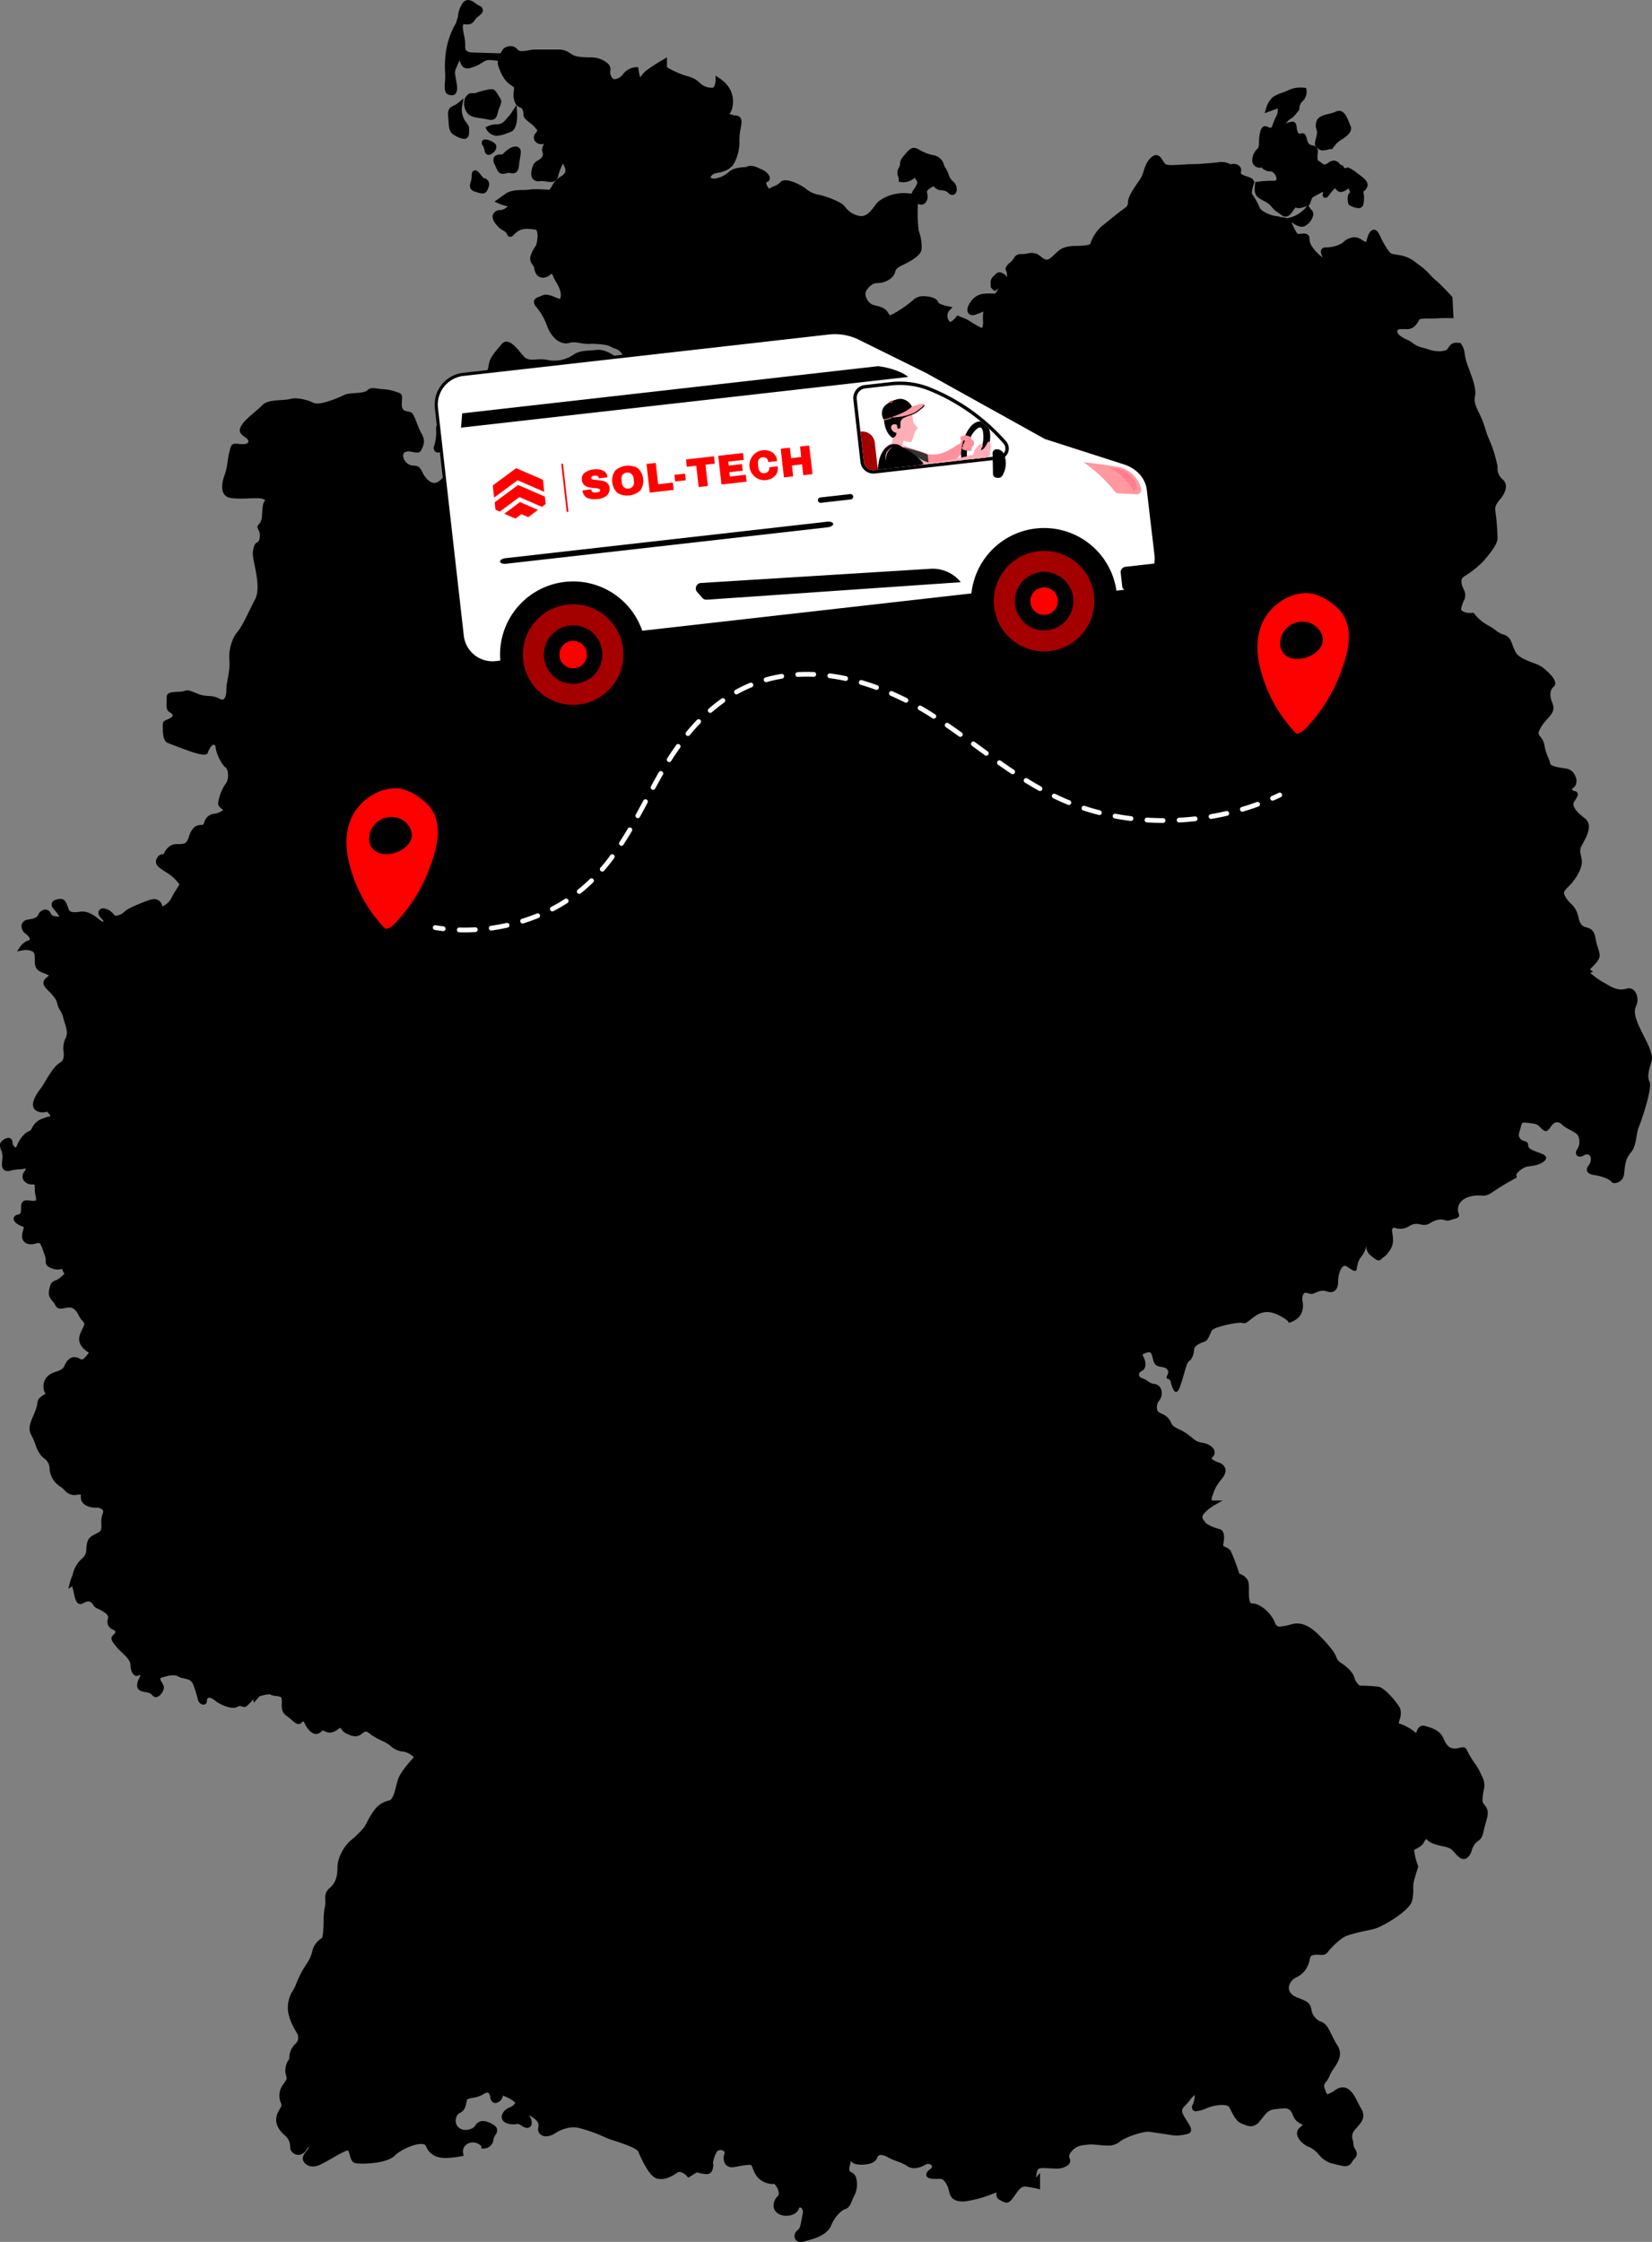 <svg id="Сгруппировать_721" data-name="Сгруппировать 721" xmlns="http://www.w3.org/2000/svg" xmlns:xlink="http://www.w3.org/1999/xlink" width="528.525" height="717.079" viewBox="0 0 528.525 717.079">
  <rect x="0" y="0" width="528.525" height="717.079" fill="#808080" stroke="none"/>
  <defs>
    <clipPath id="clip-path">
      <rect id="Прямоугольник_1148" data-name="Прямоугольник 1148" width="528.525" height="717.079" fill="none"/>
    </clipPath>
    <clipPath id="clip-path-2">
      <path id="Контур_5109" data-name="Контур 5109" d="M285.044,123.3l-8.225.933a3.1,3.1,0,0,0-2.728,3.426l2.267,19.988a3.1,3.1,0,0,0,3.426,2.728l39.721-4.5a2.427,2.427,0,0,0,1.567-3.986,62.963,62.963,0,0,0-23.685-16.871,24.64,24.64,0,0,0-9.482-1.875,25.429,25.429,0,0,0-2.861.161" fill="none"/>
    </clipPath>
  </defs>
  <g id="Сгруппировать_716" data-name="Сгруппировать 716">
    <g id="Сгруппировать_715" data-name="Сгруппировать 715" clip-path="url(#clip-path)">
      <path id="Контур_5051" data-name="Контур 5051" d="M159.352,30.358c-.706-1.179-1.094-1.828-2.155-1.828a6.78,6.78,0,0,0-1.237.176,20.47,20.47,0,0,0-3.547.966,2.554,2.554,0,0,1-.847.154c-.125,0-.235-.011-.334-.019-.127-.01-.242-.018-.352-.018-.881,0-1.413.541-2.034,1.472l-.049.072-.033.084a5.326,5.326,0,0,0,.341,4.132c.87,1.738,2.834,2.01,4.732,2.274a19.772,19.772,0,0,1,2.082.363,4.806,4.806,0,0,0,1.143.164c1.611,0,1.926-1.257,2.181-2.267a9.764,9.764,0,0,1,.478-1.516c.836-1.955.842-2.388.049-3.561-.118-.175-.258-.383-.418-.648"/>
      <path id="Контур_5052" data-name="Контур 5052" d="M165.257,33.588l-1.37,2.057a11.12,11.12,0,0,1-1.315,1.756c-.242.265-.568.624-1.141,1.306a3.512,3.512,0,0,1-2.734,1.057,7.169,7.169,0,0,0-2.636.609l-.759.379.384.754a4.228,4.228,0,0,0,1.944,1.628,2.973,2.973,0,0,0,1.345.3,10.106,10.106,0,0,0,3.279-.827c.341-.124.686-.25,1.03-.367,2.384-.795,2.2-5.29,2.142-6.184Z"/>
      <path id="Контур_5053" data-name="Контур 5053" d="M421.354,47.16a1.525,1.525,0,0,1,.314.286,1.98,1.98,0,0,0,1.641.66,6.933,6.933,0,0,0,2.3-.489l.508.124.333-.412.3-.363a7.823,7.823,0,0,1,2.441-2.3c2.6-1.556,3.554-3.083,2.827-4.539-.114-.231-.237-.548-.377-.9-.633-1.6-1.5-3.787-3.239-3.787a2.158,2.158,0,0,0-.964.239,11.182,11.182,0,0,1-2.356.748c-1.471.355-2.993.721-3.718,1.967a3.88,3.88,0,0,0-.152,3.117c.242.862.152,1.448-.312,3.158-.339,1.241-.354,1.894.46,2.492"/>
      <path id="Контур_5054" data-name="Контур 5054" d="M154.668,56.938c-.245-.292-.468-.563-.665-.808-.918-1.121-1.336-1.635-1.981-1.635-1.127,0-1.127,1.394-1.127,1.99a6.163,6.163,0,0,1-.3,1.686c-.288,1.016-.721,2.551,1.536,3.194l.583.17a6.091,6.091,0,0,0,1.623.348c1.294,0,1.691-1.208,1.955-2.009a2.047,2.047,0,0,0-1.625-2.936"/>
      <path id="Контур_5055" data-name="Контур 5055" d="M148.313,31.454,146.5,32.96a5.743,5.743,0,0,1-1.377.824c-1.218.56-2,1.119-1.744,3.668.057.563.092,1.065.126,1.513.15,2.1.249,3.494,2.213,4.48a7.037,7.037,0,0,0,2.739.993c.487,0,1.617-.2,1.617-2.055,0-.306.009-.543.015-.735.043-1.165-.1-1.366-1.045-2.669l-.382-.529a6.925,6.925,0,0,1-.8-4.68Z"/>
      <path id="Контур_5056" data-name="Контур 5056" d="M158.65,53.468c.449,1.052.916,2.139,2.28,2.139a3.524,3.524,0,0,0,1.1-.207,1.933,1.933,0,0,1,.621-.1,5.02,5.02,0,0,1,.714.071,5.082,5.082,0,0,0,.712.071c1.71,0,1.892-1.849,1.97-2.639.085-.847.217-1.6.333-2.27.257-1.464.426-2.433-.151-3.121a1.64,1.64,0,0,0-1.327-.544c-1.6,0-3.414,1.732-4.141,2.509-1.112.008-2.2.091-2.713.922a2.277,2.277,0,0,0,.147,2.169c.179.358.322.695.452,1"/>
      <path id="Контур_5057" data-name="Контур 5057" d="M158.81,46.948a1.532,1.532,0,0,0-.648-1.193A5.876,5.876,0,0,0,155.3,44.6a1.12,1.12,0,0,0-1.072.594,1.35,1.35,0,0,0,.285,1.454,3.355,3.355,0,0,1,.449,1.251c.136.616.363,1.65,1.373,1.65a2.03,2.03,0,0,0,1.257-.561,2.613,2.613,0,0,0,1.222-2.041"/>
      <path id="Контур_5058" data-name="Контур 5058" d="M525.888,331.3c-1.244-2.51-3.75-6.895-2.5-9.406s0-6.576-3.135-5.638-5.644-1.256-7.524-2.193a25.242,25.242,0,0,1-3.969-2.889l.9-.3-.984-.874a18.433,18.433,0,0,0,2.221-2.327c1.188-1.57,1.107-2.218.123-5.154a16.629,16.629,0,0,1-.51-2.105c-.309-1.643-.6-3.2-2.9-3.771-1.946-.488-2.208-1.555-2.78-3.886l-.051-.2a7.4,7.4,0,0,0-2.244-3.566,9.5,9.5,0,0,1-1.6-1.974c-.94-1.642-.745-1.837,1.116-3.692,1.75-1.748,4.382-5.528,4-8.228-.079-.563-.177-1.042-.265-1.479a3.837,3.837,0,0,1,.186-3.044c.124-.259.3-.558.477-.888,1.221-2.224,3.272-5.946.523-8-3.077-2.312-4.175-4.134-3.261-5.416,1-1.406,1.246-2.11.944-2.693a.989.989,0,0,0-.9-.534h-.024c-.29-.1-.74-.345-.845-.658l-.007-.022c.056-.051.142-.115.207-.169a3.956,3.956,0,0,0,.949-.959,3.34,3.34,0,0,0-.051-3,3.772,3.772,0,0,0-2.7-2.37c-.264-.045-.57-.092-.9-.14-1.156-.169-4.224-.625-4.375-1.392a12.976,12.976,0,0,0-.766-2.229,14.328,14.328,0,0,1-1.111-3.662,5.274,5.274,0,0,0-1.265-2.714c-.621-.805-.873-1.14-.38-2.135a12.293,12.293,0,0,1,2.267-3.308c.315-.346.666-.737,1.07-1.23,1.568-1.885,1.3-2.921.733-4.456-.081-.223-.176-.465-.262-.733-.539-1.611-.255-3.4.643-4.077a1.522,1.522,0,0,0,.626-1.228c.03-1.536-2.186-3.628-4.054-5.113a12.377,12.377,0,0,0-3.045-1.44c-2.067-.79-4.647-1.774-5.514-3.331a16.7,16.7,0,0,1-1.065-2.424c-.554-1.486-1.026-2.769-2.882-3.3a7.343,7.343,0,0,1-2.561-1.406,16.191,16.191,0,0,0-2.63-1.672,13.738,13.738,0,0,1-4.089-3.514l-.273-.36-.451.028c-.013,0-.158.009-.385.009a4.366,4.366,0,0,1-3.017-.784.765.765,0,0,1-.11-.713,12.046,12.046,0,0,1,.749-2.224,3.76,3.76,0,0,0,.12-3.659c-1.4-2.815-.718-3.752.032-4.252a31.42,31.42,0,0,0,6.457-5.191c.167-.209.363-.449.578-.708,1.938-2.355,3.677-4.616,3.677-6.4a71.877,71.877,0,0,0-.641-8.283c-.251-1.519-.1-2.231,1.389-4.027.967-1.159,2.088-2.884,1.925-4.518a2.886,2.886,0,0,0-1.109-2,4.647,4.647,0,0,1-1.564-3.733v-.84H479a39.157,39.157,0,0,0-2.545-8.088,20.777,20.777,0,0,1-1.141-3.1c-.414-1.287-.844-2.619-1.29-3.659-.2-.471-.449-.968-.7-1.484-.878-1.79-1.873-3.816-1.453-5.5.548-2.171-.646-5.427-1.436-7.582-.2-.558-.383-1.038-.444-1.286l-.017-.07-.03-.064a18.138,18.138,0,0,1-1.344-4.74,6.224,6.224,0,0,0-1.087-3.047l-.247-.4h-.526l-.022,0a4.221,4.221,0,0,0-.751-.073,2.7,2.7,0,0,0-2.347,1.237l-.18.273a1.862,1.862,0,0,1-1.632,1.091,7.568,7.568,0,0,1-1.456.14,10.418,10.418,0,0,1-3.285-.585c-.5-.165-1.01-.311-1.516-.453a8.916,8.916,0,0,1-3.364-1.419,8.83,8.83,0,0,0-2.181-1.311,9.839,9.839,0,0,1-2.085-1.218,2.266,2.266,0,0,1-.958-1.6c.036-.033.07-.063.1-.092.448-.4.465-.413,1.739-.413l.622.005.46,0a3.473,3.473,0,0,0,2.961-1.192,5.16,5.16,0,0,0,.938-1.327c.317-.582.391-.718,1.05-.776.824-.077,1.557-.077,2.333-.077.794,0,1.694,0,2.82-.082.62-.043,1.466-.068,2.519-.068.563,0,1.127.007,1.636.016l.9.016-.048-.9-.31-5.585-.016-.3-.206-.225c-.155-.167-3.831-4.14-5.129-5.114a17.659,17.659,0,0,1-1.744-1.7,21.31,21.31,0,0,0-3.306-3.029c-.43-.286-.809-.574-1.177-.853a10.916,10.916,0,0,0-5.078-2.409c-.638-.127-1.149-.205-1.572-.268-1.517-.228-1.607-.241-2.913-2.192a25.86,25.86,0,0,1-1.718-3.134c-.757-1.561-1.258-2.594-2.275-2.594a1.272,1.272,0,0,0-.412.069c-1.052.349-1.674,2.184-2.025,3.855a3.685,3.685,0,0,1-1.315-.623,4.623,4.623,0,0,0-2.587-.913,5.6,5.6,0,0,0-3.433,1.588c-1.6,1.333-4.354,1.69-5.73,1.69a1.379,1.379,0,0,0-1.263.626c-.438.713-.075,1.625.413,2.6a10.757,10.757,0,0,1-1.691-1.414c-2.257-2.256-2.568-3.608-2.568-4.733,0-.355-.13-1.515-1.8-1.515-.282,0-.6.03-.911.062-.256.026-.509.053-.737.053a.921.921,0,0,1-.265-.024c-.424-.2-1.233-1.959-1.578-2.708-.159-.353-.31-.678-.444-.947-.008-.013-.013-.023-.02-.037.233.128.465.274.7.421a4.974,4.974,0,0,0,2.551,1.005,2.415,2.415,0,0,0,1.093-.259,5.367,5.367,0,0,0,2.6-3.375,1.948,1.948,0,0,0-.505-1.736,3.542,3.542,0,0,1-.535-.636l-.511-.839.054-.022.336-.139.129-.341.053-.144.038-.107c.137-.344.234-.634.316-.885.252-.767.3-.905,1.467-1.491.593-.3,1.006-.532,1.329-.716a2.339,2.339,0,0,1,1.083-.439c-.052.151-.106.322-.153.512a1.153,1.153,0,0,0,.127,1.028l.252.321.435.012c.514,0,.76-.321,1.414-1.178a10.84,10.84,0,0,1,1.6-1.818.781.781,0,0,1,.109-.074c.042.051.091.118.129.167a2.438,2.438,0,0,0,1.185.976,1.535,1.535,0,0,0,.5.08,4.42,4.42,0,0,0,2.421-1.164,3.859,3.859,0,0,1,.529,1.236c-1.239.97-.673,3.22-.541,3.672l.1.332.3.171a7.121,7.121,0,0,0,2.783.9,1.5,1.5,0,0,0,1.574-1.12,8.674,8.674,0,0,0,.009-4.152l.008-.005a3.361,3.361,0,0,0,1.172-1.32c.826-1.651-.936-2.965-2.491-4.122-.295-.221-.592-.443-.869-.664a12.5,12.5,0,0,0-2.379-1.507l-.309-.15-.324.108a2.2,2.2,0,0,1-.654.138c-.142,0-.193,0-.526-.559l-.179-.3-.337-.087a1.879,1.879,0,0,1-.952-.773l-.112-.149-.164-.089c-.1-.053-.165-.088-.24-.135a2.159,2.159,0,0,0-1.1-.321,3.056,3.056,0,0,0-1.7.668,4.817,4.817,0,0,1-.931.515.958.958,0,0,1-.333.073c-.233,0-.455-.163-.854-.476a7.45,7.45,0,0,0-.918-.637c-.549-.311-.536-.979-.371-2.54l.008-.089c.164-1.651-.489-2.129-1.52-2.338a4.131,4.131,0,0,1-.463-.114c-.71-.241-1.1-.372-1.484-1.913-.214-.848-.478-1.9-1.487-1.9a1.842,1.842,0,0,0-.521.091,1.255,1.255,0,0,1-.375.07c-.339,0-.765-.667-.886-1.9-.08-.781-.2-1.959-1.375-1.959a3.492,3.492,0,0,0-.862.156c-.146.038-.317.081-.51.127a2.8,2.8,0,0,0-1.007.376,9.8,9.8,0,0,0,.9-.825,4.029,4.029,0,0,1,.921-.775c.25-.1.754-.308,2.59-2.647l.183-.233-.005-.3a3.236,3.236,0,0,1,1.119-2.49,4.186,4.186,0,0,0,1.165-3.583l-.119-.593-.6-.074a9.534,9.534,0,0,0-1.108-.057,8.7,8.7,0,0,0-3.76.762,20.387,20.387,0,0,1-2.25.917,10.922,10.922,0,0,0-2.889,1.36,7.6,7.6,0,0,0-2.185,3.578l-.456,1.588,1.551-.567,2.628-.959a4.412,4.412,0,0,1-.533,2.608,22.7,22.7,0,0,0-.984,2.307l-.362.96-.233.26a.186.186,0,0,1-.174.08,1.7,1.7,0,0,1-.7-.235,2.218,2.218,0,0,0-1-.3c-1.12,0-1.473,1.249-1.626,1.783a12.682,12.682,0,0,0-.373,3.191l-.005.123-.025.492a3.065,3.065,0,0,1-.323,1.468,5.181,5.181,0,0,0-1.814,3.732,2.315,2.315,0,0,0,1.953,2.46l.755.1.055-.234.113.035c.02.014.134.119.217.2a3.674,3.674,0,0,0,2.765,1.1c.813,0,1.891,1.349,1.891,2.365,0,.246,0,.657-.954.657a31.754,31.754,0,0,0-5.092.313h-.692l-.131.767c-.064.7-.1,1.29-.1,1.8,0,1.928,1.3,2.657,2.352,3.245l.268.152c.181.1.361.2.541.3a5.911,5.911,0,0,1,2.166,1.649,7.4,7.4,0,0,0,2.055,1.883c.322.226.68.477,1.1.8a2.249,2.249,0,0,0,1.392.543c1.085,0,1.747-.94,2.386-1.849.166-.236.339-.483.526-.725.136-.172.232-.281.3-.347a2.415,2.415,0,0,0,1,.218,2.83,2.83,0,0,0,.342-.022,10.729,10.729,0,0,0,2.4-.735l-.509.591-.149.176-.125.153a10.623,10.623,0,0,1-4.269,2.707l-1.44.353a6.587,6.587,0,0,0-2.386-.373v-.178a13.959,13.959,0,0,1-2.444-.411c-2.112-.7-3.527-1.565-3.885-2.367a22.834,22.834,0,0,0-2.463-4.418c-.125-.234-.08-1.4.62-3.465l.152-.451-.306-.363c-.256-.753-1.118-1.031-2.116-1.352-1.628-.526-2.088-.825-1.957-1.281a1.985,1.985,0,0,0-.247-1.827,2.77,2.77,0,0,0-2.333-.894l-.418,0-.133.174-.814-.357a5.891,5.891,0,0,0-2.245-.423,7.27,7.27,0,0,0-1,.072c-2.185.313-6.806.619-8.659.619-.574,0-1.413.054-2.383.115-1.215.074-2.593.162-3.744.162a5.433,5.433,0,0,1-1.963-.19,4.005,4.005,0,0,1-1-1.223c-.533-.832-1.138-1.776-2.15-1.776a1.616,1.616,0,0,0-.733.18c-1.433.719-2.529,2.37-3.251,4.909a10.077,10.077,0,0,1-1.793,3.567c-.185.268-.388.56-.61.89-1.375,2.077-2.642,3.995-2.642,5.8,0,.864-.554,1.3-1.614,2.053-.186.133-.375.267-.565.408-.919.694-2.993,2.371-4.661,3.72l-1.627,1.31a12.992,12.992,0,0,0-3.4,5.092l-.037.115c-.178.55-.209.649-2.091.881-.648.08-1.345.095-2.086.112-2.047.043-4.365.091-6.191,1.648-.5.426-.928.834-1.322,1.207-1.082,1.022-1.678,1.553-2.343,1.553a1.714,1.714,0,0,1-.538-.1,4.175,4.175,0,0,1-1.337-.832,4.238,4.238,0,0,0-2.9-1.215,5.679,5.679,0,0,0-1.224.145,9.552,9.552,0,0,1-2.127.239,2.393,2.393,0,0,0-2.482,1.405,6.329,6.329,0,0,1-1.24,1.359,4.056,4.056,0,0,0-1.323,1.676l-.094.3.125.29a4.383,4.383,0,0,1,.344,2.408,2.483,2.483,0,0,0-1.417-1.34,2.168,2.168,0,0,0-.978-.274,1.812,1.812,0,0,0-1.315.7c-.133.131-.292.289-.5.467a2.828,2.828,0,0,0-.955,2.71c.013.188.026.388.026.6v.347l.244.246.469.468.457.46.562-.325c.08-.049.416-.247.845-.53a5.107,5.107,0,0,0-.579.786l-.147.246a6.154,6.154,0,0,1-.4.62.123.123,0,0,0-.031,0l-.164,0c-.119,0-.255-.005-.418-.01-.252-.006-.558-.016-.941-.016-2.231,0-4.155,0-5.973,2.184-.945,1.136-1.77,2.748-1.248,3.861a1.57,1.57,0,0,0,1.5.877,3.814,3.814,0,0,0,1.318-.279,18.516,18.516,0,0,0,1.8-.738,1.106,1.106,0,0,1,.309-.1v.012a17.585,17.585,0,0,0-.113,1.919c0,.255.005.514.008.767a6.49,6.49,0,0,1-.224,2.493,2.047,2.047,0,0,1-.757-.257,29,29,0,0,1-2.75-1.575,13.742,13.742,0,0,0-2.331-1.273l-1.569-.624-.605-.242-.385.527c-.463.631-1.372,1.5-1.881,1.5-.147,0-.3-.149-.446-.449a2.651,2.651,0,0,1,.159-3.11l1.072-1.126-1.524-.288c-1.429-.259-2.959-.882-3.094-1.257-.383-1.537-3.159-1.944-4.574-1.944a4.526,4.526,0,0,0-3.1.926,36.577,36.577,0,0,1-6.925,4.831,7.956,7.956,0,0,1-.881.32,7.3,7.3,0,0,1-.562-.861c-.876-1.46-2.408-1.843-3.756-2.183a11.136,11.136,0,0,1-1.387-.409,4.23,4.23,0,0,1-1.921-2.482,2.276,2.276,0,0,1,.112-1.912c1.173-1.758,2.209-2.443,3.695-2.443,2.277,0,5.121-1.5,5.517-3.5.226-1.1,1.047-1.567,2.367-2.229l.325-.16c2.812-1.392,5.459-2.938,5.779-4.843a14.418,14.418,0,0,0-.754-5.554c-.079-.283-.146-.534-.2-.742a50.321,50.321,0,0,1-.289-6.7c0-.317.029-.676.056-1.046.016-.207.032-.414.042-.623a1.743,1.743,0,0,0,1.014.332,1.884,1.884,0,0,0,1.457-.741,2.991,2.991,0,0,0,.549-2.468c-.262-1.295-.262-1.295,1.2-2.27a1.6,1.6,0,0,1,.74-.342c.075,0,.2.107.388.283a3.027,3.027,0,0,0,1.336.8,8.368,8.368,0,0,0,1.093.181,2.733,2.733,0,0,1,1.968.848,1.744,1.744,0,0,0,1.235.592,1.411,1.411,0,0,0,1.315-1.021,3.163,3.163,0,0,0-1.116-3.325,4.934,4.934,0,0,1-1.414-2.322,7.436,7.436,0,0,0-.952-1.916,4.539,4.539,0,0,1-.518-1.085,4.084,4.084,0,0,0-3.077-2.983,14.735,14.735,0,0,1-4.79-1.787,3.385,3.385,0,0,0-1.721-.618c-1.092,0-1.807.841-3.106,2.364-1.206,1.4-1.317,1.994-1.351,2.734a2.43,2.43,0,0,1-.331,1.189,3.094,3.094,0,0,0-.284,2.837,2.61,2.61,0,0,1,.2.99v.712l.7.118a4.525,4.525,0,0,0,.683.045,5.521,5.521,0,0,0,3.423-1.159c.153-.123.272-.21.362-.272.008.017.017.035.026.05a6.982,6.982,0,0,0,.612,1.009c.457.612-.494,1.975-1,2.706-.1.147-.2.282-.277.4a2,2,0,0,0-.339.872c-.462,0-.879-.036-1.283-.068-.451-.035-.892-.069-1.38-.069a10.739,10.739,0,0,0-1.762.149,13.005,13.005,0,0,0-6.032,2.369,10.071,10.071,0,0,0-1.556,1.779c-1.086,1.439-2.317,3.068-4.129,3.068-.1,0-.193,0-.293-.013a7.186,7.186,0,0,1-4.884-2.913c-.207-.234-.389-.442-.553-.607-1.154-1.154-6.082-3.051-8.3-3.372a8.68,8.68,0,0,1-3.686-1.817c-.433-.306-.881-.623-1.331-.893-.316-.189-3.137-1.839-5.192-1.839a2.179,2.179,0,0,0-1.869.807,5.173,5.173,0,0,1-1.868,1.094,10.29,10.29,0,0,0-1.6.8c-.051-.1-.11-.195-.174-.295-.8-1.206-.684-1.657-.667-1.7.007-.024.033-.1.233-.164a1.248,1.248,0,0,0,.9-1.171c.031-1.115-1.393-2.382-2.73-2.917-.273-.107-.539-.228-.795-.345a6.194,6.194,0,0,0-2.545-.735,3.352,3.352,0,0,0-1.584.4c-.93.022-4.078.186-5.384,1.492a8.4,8.4,0,0,1-4.785,2.207,1.823,1.823,0,0,1-.828-.165c-.1-.05-.332-.181-.319-.3a2.37,2.37,0,0,1,1.675-1.263l.372-.071c1.664-.318,4.175-.8,5.52-3.155a14.407,14.407,0,0,0,1.677-7.312,18.057,18.057,0,0,1,.359-3.576c.081-.48.172-1.005.264-1.629a2.722,2.722,0,0,0-.337-2.07,2.05,2.05,0,0,0-1.579-.654,2.476,2.476,0,0,1-.528-.078c-.381-.124-.888-.248-1.374-.354a5.549,5.549,0,0,0,.995-2.487,8.322,8.322,0,0,0-1.046-5.879,11.517,11.517,0,0,0-3.08-3.088l-1.306-.871v1.569c0,.023-.071,2.3-1.038,2.3a5.515,5.515,0,0,1-4.108-1.635c-1.349-1.349-2.706-1.736-4.76-2.324l-.3-.086a31.864,31.864,0,0,1-5.349-2.5V18.357l-1.263.737a62.282,62.282,0,0,0-5.431,3.518,9.228,9.228,0,0,0-1.7,1.941c-.047.062-.093.129-.141.2a13.451,13.451,0,0,1-.553-2.527l-.093-.738h-.743a5.71,5.71,0,0,0-4.093,2.183,3.986,3.986,0,0,1-2.607,1.663,1.212,1.212,0,0,1-1.063-.649,2.85,2.85,0,0,1-.439-2.027,2.526,2.526,0,0,0-.607-2.179,8.032,8.032,0,0,0-5.29-2.126c-1.673,0-4.784,0-6.155-.819-.246-.149-.471-.291-.68-.421a6.134,6.134,0,0,0-3.82-1.262h-7.838a9.606,9.606,0,0,0-1.5.2,13.351,13.351,0,0,1-2.276.277,1.853,1.853,0,0,1-1.508-.472,2.814,2.814,0,0,0-2.246-1.107,3.967,3.967,0,0,0-2.017.615l-.114.075-.083.109a11.333,11.333,0,0,0-.96,1.507l-9.008-.263c-.571,0-1.8-.2-2.092-.787a2.688,2.688,0,0,1-.223-1.388,13.047,13.047,0,0,0-.33-3.12c-.772-3.445-.254-3.717-.249-3.72a.774.774,0,0,1,.231-.028,4.1,4.1,0,0,1,.436.031c.21.019.422.039.636.039a2.511,2.511,0,0,0,2.287-1.348,5.857,5.857,0,0,1,1.254-1.26c.755-.63,1.469-1.224,1.372-2.082a1.726,1.726,0,0,0-1.088-1.295,10.189,10.189,0,0,1-1.288-.805A4.273,4.273,0,0,0,149.788,0,2.267,2.267,0,0,0,147.9,1.176a8.431,8.431,0,0,0-1.386,4.1l-.572,2a25.447,25.447,0,0,0-3.176,8.635,31.82,31.82,0,0,0-.368,7c.018.57.034,1.1.034,1.608,0,.538-.039,1.109-.079,1.664-.132,1.85-.266,3.763,1.347,4.162a3.263,3.263,0,0,0,.822.119,1.559,1.559,0,0,0,1.252-.548c.549-.659.608-1.775.205-3.979l-.072-.4c-.472-2.589-.472-2.589.176-4.078l.159-.369.093-.217c.227-.526.485-1.129.7-1.575.032.086.06.174.089.261.327.979.779,2.322,2.4,2.322a4.514,4.514,0,0,0,1.566-.338,12.377,12.377,0,0,0,3.081-1.44c.212-.135.466-.3.817-.512a3.175,3.175,0,0,1,1.677-.392,12.13,12.13,0,0,1,1.379.108,10.689,10.689,0,0,0,1.212.1h.034a3.493,3.493,0,0,0,.107,1.618c.585,1.749,1.572,4.244,3.406,5.719.39.31.724.53,1,.713.739.485.739.485.574,1.647-.381,2.712.519,4.9,2.19,5.319.635.157.928,1.478.928,2.321,0,.962,1.043,1.778,2.249,2.724a8.714,8.714,0,0,1,1.348,1.185,6.255,6.255,0,0,0,.462.6c.427.5.452.535-.109,1.239a2.149,2.149,0,0,0-.465,2.369,2.553,2.553,0,0,0,2.4,1.25,3.968,3.968,0,0,0,.719-.068c-.045.069-.1.144-.16.226a2.867,2.867,0,0,0-.375,2.441,1.683,1.683,0,0,1-.235,1.615,3.533,3.533,0,0,1-1.194.964,3.279,3.279,0,0,0-1.769,2.113c-.555,1.661-.541,2.915.044,3.727a2.157,2.157,0,0,0,1.865.859,3.978,3.978,0,0,0,.574-.043,3.588,3.588,0,0,1,.516-.034,9.629,9.629,0,0,1,1.461.152,8.766,8.766,0,0,0,1.362.146,2.265,2.265,0,0,0,2.369-1.805,19.753,19.753,0,0,1,1.544-4.108,11.988,11.988,0,0,1,.625,1.374c.3.746.435,1.731-1.218,2.721a7.188,7.188,0,0,0-2.939,3.141l-.169.283a6.369,6.369,0,0,1-.581.874l-.142-.007c-.123-.01-.268-.017-.438-.017-.235,0-.61-.022-1.069-.046-.777-.043-1.742-.095-2.716-.095a14.3,14.3,0,0,0-2.311.152,13.229,13.229,0,0,1-1.852.1c-1.763.021-3.957.047-5.7,1.295L159.4,63.636l-1.21.868,1.368.586a15.445,15.445,0,0,0,2.947.926c-.169.128-.368.272-.6.439a3.287,3.287,0,0,1-1.989.75,2.3,2.3,0,0,0-1.953.993c-1.333,1.787,1.429,4.39,2,4.892l.057.051.065.04.371.224c1.281.769,1.59.971,1.768,1.515a1.068,1.068,0,0,0,1.025.834c.5,0,.822-.324,1.237-.737a6.235,6.235,0,0,1,2.009-1.466,5.658,5.658,0,0,1,2.184-.35,15.3,15.3,0,0,1,2.931.326,5.257,5.257,0,0,1,.295,2.92c-.193,1.723-.344,1.944-.705,2.477a10.419,10.419,0,0,0-.777,1.312c-1,2.007-1.143,3.011.079,4.642a1.543,1.543,0,0,1,.437.955,3.715,3.715,0,0,0,.425,1.424,2.612,2.612,0,0,0,2.345,1.574,3.867,3.867,0,0,0,2.376-.98,1.137,1.137,0,0,1,.474-.279,6.247,6.247,0,0,1,.469.939c.091.209.189.42.291.625.214.429.463.859.713,1.287a9.649,9.649,0,0,1,1.1,2.3,4.61,4.61,0,0,1,.116,2.838c-.013.017-.025.032-.109.032a1.371,1.371,0,0,1-.465-.108c-.462-.172-.867-.333-1.232-.478a7.771,7.771,0,0,0-2.742-.765,3.076,3.076,0,0,0-1.4.343,7.467,7.467,0,0,1-.762.313c-.685.254-1.461.54-1.678,1.321a2.129,2.129,0,0,0,.6,1.839,18.9,18.9,0,0,1,3.016,4.815c.195.457.363.871.519,1.254a9.886,9.886,0,0,0,2.167,3.713,5.519,5.519,0,0,0,3.834,2.01,4.527,4.527,0,0,0,1.415-.241,3.167,3.167,0,0,1,1-.134,14.387,14.387,0,0,1,2.227.254,16.61,16.61,0,0,0,2.626.288,6.559,6.559,0,0,0,.83-.051c1.858,0,5.1.229,6.088.82a10.215,10.215,0,0,0,1.359.637,4.115,4.115,0,0,1,2.971,2.954c.342,1.144.635,2.093.88,2.871a17.518,17.518,0,0,0-2.9-2.8c-2.194-1.567-4.382-2.822-6.9-2.506s-5.018,0-7.206,1.567a10.751,10.751,0,0,1-8.456,1.566c-3.453-.627-5.644.941-7.526-1.256s-4.7-6.265-6.892-3.759-3.759,4.388-4.077,6.269-1.562,7.207-2.82,9.4-.313,6.582.94,8.462,1.88,2.505,1.88,5.015v5.012a12.957,12.957,0,0,0-2.191-3.762c-1.252-1.25,0,0-2.508-.628s-2.505,0-4.068-2.189-2.825-5.328-5.015-3.763-3.136,1.253-3.136,3.45a13.84,13.84,0,0,1-.627,5.326c-.63,1.566,1.248,3.135,2.5,1.253s1.88-.315,2.2,2.507,0,4.071-1.575,5.953-3.13,3.137-5.321.935-1.572-4.377-4.392-4.377-4.387-3.768-2.5-4.392,4.069,1.256,5.006-.626,1.256-3.134,0-5.326-1.876-5.019-2.815-6.268-3.447,0-3.447-2.821.622-3.444-1.569-4.076a15.5,15.5,0,0,0-4.387-.937c-1.877,0-3.759-.94-5.013.316s-5.643.621-7.523,1.563-7.831,3.445-9.712,2.508-5.324-1.878-7.522-1.255-6.892,0-8.771,1.881-5.334,4.386-6.584,6.268-.938,2.821.94,4.07,1.256,2.508-1.565,2.195-2.821,0-3.451,2.508-.619,5.013-1.563,7.521-1.565,6.581,1.881,7.2,8.773-.312,10.342.322.309,0,0,2.5,0,4.386-1.257,5.644.628,1.566.317,4.075-1.258.935-1.88,3.132-.309,3.132.313,6.265,1.567,7.834,0,10.657S77.788,200,75.9,202.2s-2.817,6.272-2.508,9.089-.939,7.209-.939,8.462,0,5.018-2.189,3.755c-2.192-1.246-3.765-.622-5.955-1.246s-3.76-1.887-5.324-1.262-5.645-.311-5.645,1.886-.311,4.076.629,4.7,2.189,1.255.312,2.2-2.193.627-2.193,2.5,0,4.7,1.563,5.332,5.644,2.188,7.524,2.818,5.014,1.563,5.324.312,2.194-4.071,2.51-1.564,2.195,5.639,3.135,6.261,1.248,3.768,0,5.332-2.819,5.956-2.2,6.892a6.321,6.321,0,0,0,1.479,1.4h0a5.87,5.87,0,0,1-2.848,1.214,3.527,3.527,0,0,0-3.166,2.612c-.087.216-.177.442-.287.666s-.143.248-.774.289a3.627,3.627,0,0,0-2.11.666,6.466,6.466,0,0,0-1.77,3.034,6.1,6.1,0,0,1-.827,1.744c-.665.666-1.25.694-3.173.694-2.559,0-3.7,2.3-4.188,3.287a1.5,1.5,0,0,0-.368-.046,1.879,1.879,0,0,0-1.439.86A2.347,2.347,0,0,0,49.9,275.9c.165.984,1.077,1.662,2.343,2.515l.65.427a14.2,14.2,0,0,1,3.538,2.825c.213.285.413.51.582.7a2.525,2.525,0,0,1,.341.426,1.983,1.983,0,0,1-.348.754c-.3.5-.536.872-.749,1.209a24.44,24.44,0,0,0-1.477,2.6,5.885,5.885,0,0,1-2.842,2.559,2.622,2.622,0,0,0-2.646-2.317,4.885,4.885,0,0,0-1.542.283c-1.39.463-6.672,2.471-7.85,3.651a4.68,4.68,0,0,1-2.681,1.359.9.9,0,0,1-.765-.349,4.95,4.95,0,0,0-3.4-2.014,1.5,1.5,0,0,0-1.508,1.013c-.3.922.355,1.636.888,2.211.3.325.713.772.658.991a1.237,1.237,0,0,1-.042.143,4.719,4.719,0,0,1-1.438-.91c-1.4-1.126-3.267-2.426-5.253-2.426a4.432,4.432,0,0,0-.731.059,10.682,10.682,0,0,1-1.7.165c-.979,0-1.584-.218-1.8-.647-.161-.326-.31-.726-.454-1.114-.432-1.168-.922-2.491-2.172-2.491-.53,0-2.3.083-2.835,1.166a1.6,1.6,0,0,0,.28,1.748c.174.232.41.521.67.832a15.5,15.5,0,0,1,1.419,1.9c-2.087-.016-2.493-.37-2.856-1.1a1.885,1.885,0,0,0-1.677-1.15,2.842,2.842,0,0,0-2.338,1.773c-.426.853-1.276,1.12-3.147,1.428a2.378,2.378,0,0,0-2.092,1.624,3.047,3.047,0,0,0,1.393,3c.962.766,1.252,1.435,1.213,1.7-.019.138-.214.243-.372.307a5.706,5.706,0,0,0-2.584,1.88l-1.131,1.686,1.993-.393a4.922,4.922,0,0,1,.813-.061,5.069,5.069,0,0,1,1.849.331c.987.4,1.036,1.034,1.036,2.979,0,2,.36,3.1,2.41,3.914l.522.2a8.863,8.863,0,0,1,1.6.737,1.532,1.532,0,0,1-.149.13c-.872.7-1.558,1.253-1.606,2.126-.046.827.505,1.542,1.536,2.572,1.92,1.917,2.653,2.994,2.907,4.269a5.661,5.661,0,0,0,.842,1.97,7.731,7.731,0,0,1,1.046,2.458c.14.563.311,1.11.48,1.649.557,1.781,1.038,3.323.21,4.976a7.385,7.385,0,0,0-.593,4.287,5.181,5.181,0,0,1-.08,2.1,2.083,2.083,0,0,1-1.024,1.283,9.284,9.284,0,0,0-2.294,2.236,39.044,39.044,0,0,0-2.433,3.742,22.357,22.357,0,0,1-1.626,2.51c-.445.556-2.666,3.442-2.307,5.463a2.022,2.022,0,0,0,.961,1.418,4.01,4.01,0,0,0,2.074.584,4.974,4.974,0,0,0,1.673-.314l-.216.154.695.7a1.618,1.618,0,0,1,.359.748,5.468,5.468,0,0,0-1.643.385l-.455.177a5.837,5.837,0,0,0-3.741,3.048c-.439.871-.527.908-.824,1.032a5.562,5.562,0,0,0-1.457.882,9.642,9.642,0,0,0-2.469,3.552c-.171.365-.327.686-.463.915a1.886,1.886,0,0,1-1.034-1.308c0-1.691-1.054-1.824-1.378-1.824a3.255,3.255,0,0,0-1.843.839c-1.239.923-.793,2.162-.468,3.067A5.728,5.728,0,0,1,.8,369.844c0,.46-.045.933-.091,1.39-.106,1.086-.207,2.113.4,2.785a1.738,1.738,0,0,0,1.347.536,4.017,4.017,0,0,0,.952-.131A13.711,13.711,0,0,1,6.325,374a5.677,5.677,0,0,0,1.535-.222.613.613,0,0,1,.2-.035.324.324,0,0,1,.164.033,1.782,1.782,0,0,1-.395.927,2.513,2.513,0,0,0-.356,2.706,3.227,3.227,0,0,0,2.934,1.422,1.289,1.289,0,0,1,.617.079,5.543,5.543,0,0,1,.108,1.585,10.13,10.13,0,0,0,.235,1.882,3.7,3.7,0,0,1,.119,1.575.509.509,0,0,1-.275.1,3.3,3.3,0,0,1-.563.045,8.576,8.576,0,0,1-1.1-.094,7.683,7.683,0,0,0-.971-.082,1.878,1.878,0,0,0-1.287.43,1.88,1.88,0,0,0-.541,1.469c0,2.128-.118,2.474-.9,2.633-1.114.219-1.42.785-1.478,1.221-.135.986.96,1.756,1.9,2.227a6.908,6.908,0,0,0,.838.346,2.672,2.672,0,0,1,.473.2,3.139,3.139,0,0,1-.174.981c-.454,1.59-.45,2.592.015,3.354a2.644,2.644,0,0,0,1.882,1.146,3.214,3.214,0,0,0,.614.059,5.969,5.969,0,0,0,1.552-.261,4.091,4.091,0,0,1,.9-.174c.168,0,.287.02.457.3a6.716,6.716,0,0,1,.862,1.837c.131.39.308.922.629,1.783a4.278,4.278,0,0,1,.293,1.774c-.014,1.2.271,1.807,2.082,2.479a4.866,4.866,0,0,0,1.738.336,5.2,5.2,0,0,0,1.2-.155c.068-.013.144-.03.209-.04a2.312,2.312,0,0,1,.112.28,3.906,3.906,0,0,0,.684,1.266c-.271.271-.749.689-1.065.967a5.686,5.686,0,0,1-1.947,1.212c-.973.368-1.365.76-1.766,2.355-.571,2.281-.012,3.141.909,4.193.156.178.322.366.489.589a4.484,4.484,0,0,1,.392.65,1.806,1.806,0,0,0,1.794,1.185,8.763,8.763,0,0,0,1.8-.265,4.018,4.018,0,0,1,.871-.1c1.509,0,2.345,1.064,3.206,2.79a6.8,6.8,0,0,0,1.079,1.52c.621.706.787.895.178,2.115-1.224,2.437-1.805,3.8-.6,5.822a3.736,3.736,0,0,0,.5.637l-.008.039.377.324h0l1.071.93.022-.1a1.846,1.846,0,0,1,.457.418,2.273,2.273,0,0,1-.161.243l-.091.112c-.759.952-1.415,1.773-1.984,1.773a1.223,1.223,0,0,1-.6-.205,3.418,3.418,0,0,0-1.751-.539c-1.33,0-2.41.945-3.213,2.813-.468,1.1-1.6,1.489-2.807,1.9a6.979,6.979,0,0,0-1.936.888,4.584,4.584,0,0,0-1.5,5.746c.047.093.13.259.206.419a5.349,5.349,0,0,0-1.229.746c-1.078.857-1.252,1.21-1.374,2.156a9.416,9.416,0,0,1-.465,1.988c-.237.714-.546,1.424-.844,2.107-.877,2.027-1.785,4.12-.659,6.1a21.9,21.9,0,0,1,1.3,2.959,11.237,11.237,0,0,0,1.974,3.8c.3.3.6.55.884.788a3.8,3.8,0,0,1,1.694,3.1,7.382,7.382,0,0,0,3.538,5.955,6.3,6.3,0,0,1,1.188,1.012,4.308,4.308,0,0,0,3.164,1.65,4.118,4.118,0,0,0,.581-.041,11.083,11.083,0,0,1,1.359-.149c.061,0,.106,0,.139.006a4.189,4.189,0,0,1,.056.874c0,2.031,1.93,3.346,4.916,3.346a2.586,2.586,0,0,1,2.095.744,1.277,1.277,0,0,1-.049,1.217,7.366,7.366,0,0,0-.4,3.155c.037,1.456.018,2.238-.82,2.72-.413.235-.781.427-1.108.6-1.467.763-2.437,1.268-2.752,3.459-.07.494-.11.93-.145,1.318a3.669,3.669,0,0,1-1.185,2.9,9.673,9.673,0,0,0-3.05,4.819,8.453,8.453,0,0,1-.479,1.433,10.573,10.573,0,0,0-.518,1.513l-.492,2.067,1.224-.81a2.328,2.328,0,0,0,.152.665c.626,1.563.626,6.265,3.447,4.7s2.821.943,4.075,1.567,4.384,1.884,3.757,3.454a2.671,2.671,0,0,0,1.568,3.447c1.252.626.94.938,0,1.878s-.311,1.879,1.252,3.76,4.393,3.763,4.393,5.643.932,4.071,2.5,3.445,0,.626-.312,2.506.628,2.512,2.827,2.821,1.876,1.569,3.127,1.569,2.819-2.2,2.508-3.452-1.879-2.5-.625-2.818,3.755-1.249,5.325-.31,3.763.31,4.7,2.5a45.3,45.3,0,0,1,1.565,5.015c.631,1.881,2.821,1.881,2.821.316s1.25-1.253,2.82,0,5.328,2.82,6.891,1.881,1.887.937,3.45-.633c.6-.6,1.184-1.229,1.693-1.794l.15,1.113,1.218-1.388c.246-.278.443-.507.566-.654a12,12,0,0,1,3.075-.684.978.978,0,0,1,.362.043,4.281,4.281,0,0,0,1.822.488c1.255.151,1.793.3,1.88.824a7.768,7.768,0,0,1,.042,1.556c-.051,1.29-.115,2.894,1.577,4.017a15.257,15.257,0,0,1,1.609,1.294c.852.751,1.467,1.294,2.193,1.294a1.333,1.333,0,0,0,1.122-.627.359.359,0,0,1,.3-.192.426.426,0,0,1,.391.3c.193.579,1.713,3.692,3.778,3.692a2.061,2.061,0,0,0,1.313-.48,7.148,7.148,0,0,1,.931-.68c-.026.015.148.1.287.161.2.1.444.209.761.335a3.11,3.11,0,0,0,1.144.231,4.326,4.326,0,0,0,2.449-.989,8.263,8.263,0,0,1,.859-.536l.038-.016a3.521,3.521,0,0,1,.31.4A4.055,4.055,0,0,0,111,554.574c.171.067.335.134.49.2a5.574,5.574,0,0,0,2.153.581,3.556,3.556,0,0,0,2.267-.9,2.217,2.217,0,0,1,1.154-.615c.338,0,.81.325,1.559.925a18.4,18.4,0,0,0,3.406,1.935,15.278,15.278,0,0,1,2.254,1.215c.186.141.37.286.559.434a6.87,6.87,0,0,0,4.336,1.929,6.355,6.355,0,0,1,3.219,1.743l-.338.4c-1.608,1.786-3.856,4.421-4.615,6.429a24.847,24.847,0,0,0-.72,2.508c-.467,1.864-1.05,4.183-2.167,4.5a7.968,7.968,0,0,0-4.807,3.1,26.436,26.436,0,0,0-2.36,3.914c-.335.636-.625,1.185-.821,1.481a28.17,28.17,0,0,1-4.213,4.191c-1.824,1.46-4.388,5.16-4.388,8.81,0,3.083-.776,5.106-2.516,6.557-1.494,1.24-1.436,2.7-1.386,3.977a6.379,6.379,0,0,1-.142,2.084,23.017,23.017,0,0,0-.385,4.587c-.051,1.8-.136,4.828-.582,5.325l-.128.1a6.631,6.631,0,0,0-2.986,4.427,12.728,12.728,0,0,1-1.921,3.985c-.431.682-.921,1.456-1.443,2.4a29.559,29.559,0,0,0-1.7,3.67,9.893,9.893,0,0,1-1.06,2.18,10.056,10.056,0,0,0-1.4,7.583,19.14,19.14,0,0,0,2.348,5.477c.216.374.406.7.548.982a2.7,2.7,0,0,1-.783,3.106,6.192,6.192,0,0,0-1.869,4.761,5.926,5.926,0,0,0-1.164,4.832c.433,1.537.433,1.537-.4,2.737-.129.191-.277.4-.438.643a5.82,5.82,0,0,0-.709,5.8c.336.833.248.984-.307,1.954-.179.31-.384.67-.608,1.114-.709,1.418-1.382,4.249,2.081,7.274a4.555,4.555,0,0,1,1.787,3.6,4.328,4.328,0,0,0,.158,1.049,2.668,2.668,0,0,0,2.49,1.668,2.962,2.962,0,0,0,2.463-1.464,3.807,3.807,0,0,1,1-1.126,4.605,4.605,0,0,1-.821,1.293,9.51,9.51,0,0,0-1.012,1.5,2.088,2.088,0,0,0,.14,2.063,3.322,3.322,0,0,0,2.893,1.446,5.3,5.3,0,0,0,2.137-.485c1.13-.508,2.592-1.344,4-2.153,1.821-1.045,4.315-2.476,5.051-2.476.23.1.5,1.062.622,1.52.294,1.06.626,2.262,1.679,2.527a13.068,13.068,0,0,0,2.37.165c1.3,0,7.885-.123,10.341-2.583,1.66-1.669,5.87-3.7,8.419-3.7.819,0,1.321.2,1.493.615,1.44,3.46,4.346,3.857,6.4,3.857a28.205,28.205,0,0,0,4.859-.538l.865-.151-.193-.857a2.779,2.779,0,0,1,1.714-3.125,3.5,3.5,0,0,1,1.412-.3,3.747,3.747,0,0,1,2.734,1.223v.717h.841a3.138,3.138,0,0,0,3.02-2.9,3.735,3.735,0,0,1,.608-1.415,2.385,2.385,0,0,0,.506-1.989c-.217-.705-.882-1.262-2.223-1.874a5.759,5.759,0,0,0-2.314-.625,2.818,2.818,0,0,0-2.351,1.4,3.056,3.056,0,0,1-.818.838,4.789,4.789,0,0,1-2.355.626,3.171,3.171,0,0,1-2.518-1.079,3.049,3.049,0,0,1-.5-2.694,2.364,2.364,0,0,1,1.11-1.625c1.7-.675,2.008-2.373,2.234-3.608.046-.255.09-.5.146-.724a6.5,6.5,0,0,1,1.86-.535,9.7,9.7,0,0,0,3.433-1.166,2.335,2.335,0,0,1,1.235-.495c.581,0,.818.807.915,1.484.2,1.366,1.011,1.856,1.708,1.856a2.791,2.791,0,0,0,2.335-2.4c2.239.876,3.929,1.976,3.939,2.429a4.2,4.2,0,0,1-1.832,1.4,3.931,3.931,0,0,0-2.359,2.274,1.984,1.984,0,0,0,.238,1.86c.831,1.146,2.746,1.237,3.314,1.237a5.156,5.156,0,0,0,1.212-.128.526.526,0,0,1,.145-.019,3.2,3.2,0,0,1,1.328.59,3.58,3.58,0,0,0,1.774.7,1.433,1.433,0,0,0,1.367-.912,3.246,3.246,0,0,0-.947-3.186,6.061,6.061,0,0,1,1.01.526c2.33,1.453,2.346,2.409,2.128,3.505a2.2,2.2,0,0,0,.433,1.873,2.585,2.585,0,0,0,2.068.881,5.5,5.5,0,0,0,2.846-.933,11.259,11.259,0,0,1,5.9-1.951,7.357,7.357,0,0,1,1.616.178,47.377,47.377,0,0,1,8.581,3.066,27.489,27.489,0,0,0,3.049,1.1c2.448.8,7.007,2.291,7.521,3.49,2.425,5.639,4.426,8.384,6.3,8.647a6.509,6.509,0,0,0,.959.07c1.994,0,3.563-.945,5.261-2.082a1.177,1.177,0,0,1,.677-.207,3.91,3.91,0,0,1,2.3,1.321l.47.538.608-.381,2.163-1.353a11.057,11.057,0,0,0,2.946.576,1.917,1.917,0,0,0,1.722-.726,3.5,3.5,0,0,0,.517-1.814l.1.011-.135-1.065c0-.022-.007-.043-.01-.065l0-.033c.258-1.3.876-3.225,1.529-3.718a1.59,1.59,0,0,1,.914-.26,1.475,1.475,0,0,1,1.15.449.821.821,0,0,1,.074.791,3.568,3.568,0,0,0,.319,3.276,2.6,2.6,0,0,0,2.137.977,3.965,3.965,0,0,0,.683-.06c.324-.056.7-.127,1.1-.2a22.373,22.373,0,0,1,3.646-.511,2,2,0,0,1,.711.086,7.954,7.954,0,0,1,.513,1.133,8.477,8.477,0,0,0,1.755,3.017,6.862,6.862,0,0,0,4.387,1.9,2.841,2.841,0,0,0,.669-.075,4.911,4.911,0,0,1,1.407,2.553,1.57,1.57,0,0,1-.2,1.329,4.188,4.188,0,0,0-1.4,3.412,3.122,3.122,0,0,0,1.556,2.295,5,5,0,0,0,2.538.631c1.969,0,3.548-.917,4.025-2.334.108-.323.258-.323.321-.323a.858.858,0,0,1,.6.353,1.946,1.946,0,0,1,.274,1.706c-.152.7-.27,1.332-.376,1.921-.3,1.634-.5,2.717-1.183,3.233a2.368,2.368,0,0,0-.974,2.58,1.9,1.9,0,0,0,1.929,1.251,3.877,3.877,0,0,0,1.031-.156c.219-.062.463-.127.726-.2,2.5-.673,6.686-1.8,7.97-4.994,1.172-2.936,3.512-4.912,4.439-5.149,1.24-.307,1.771-1.606,2.282-2.855a12.269,12.269,0,0,1,.741-1.6,8.006,8.006,0,0,0,.538-5.474,2.522,2.522,0,0,0-1.2-1.664c-.883-.446-1.331-.673-.813-2.461a11.767,11.767,0,0,0,.311-1.385,2.733,2.733,0,0,0,1.533,1.033,10.412,10.412,0,0,0,1.957.172c1.567,0,4.292-.3,4.957-2.291a1.078,1.078,0,0,1,1.18-.8,4.1,4.1,0,0,1,1.978.629,22.739,22.739,0,0,0,3.1,1.36,16.2,16.2,0,0,1,3.1,1.4,4.028,4.028,0,0,0,2.483.843,7.042,7.042,0,0,0,3.452-1.1,1.95,1.95,0,0,1,.958-.258,1.311,1.311,0,0,1,1.253.648c.135.4-.391.851-.622,1.023-.443.332-1.483,1.111-1.161,2.072s1.6,1.028,2.885,1.028c.294,0,.591-.009.876-.012.255,0,.5-.006.724-.006,1.239,0,2.341,2.274,2.631,3.438.027.11.052.23.077.361.249,1.2.71,3.439,4.361,3.439.258,0,.532-.01.825-.033a36.988,36.988,0,0,0,8.5-2.283c.56-.2,1.108-.391,1.617-.565a2.164,2.164,0,0,0-.108.961,1.923,1.923,0,0,0,1.152,1.492l.479.242a3.527,3.527,0,0,0,1.6.561c.942,0,1.508-.726,2.425-2.007l.29-.411c1.3-1.84,1.982-2.722,3.191-2.722a3.276,3.276,0,0,1,.42.026c2.111.308,3.348.607,3.36.61l1.041.255v-5.274l-1.264,1.522.005-.047c.306-2.756.5-3.007,2.3-3.007.6,0,1.229.035,1.9.074s1.38.081,2.055.081a6.016,6.016,0,0,0,3.78-.976,1.815,1.815,0,0,0,.664-2.382c-.178-.476-.317-.856.422-1.837,1.5-2,2.91-2.161,5.043-2.411l.653-.079a5.892,5.892,0,0,1,.7-.035c.668,0,1.455.079,2.287.162.947.095,1.925.193,2.882.193a5.875,5.875,0,0,0,3.985-1.142c1.812-1.55,7.086-3.274,9.294-3.274a1.672,1.672,0,0,1,.357.025c.936.149,2.018.3,3.1.46,1.108.158,2.218.313,3.165.471a11.1,11.1,0,0,0,4.666,0l.1-.017c1.04-.173,1.793-.3,2.116-1.018.339-.748-.071-1.544-1.018-3.064l-.356-.559c-1.459-2.3-1.9-3.153-.7-4.355a25.633,25.633,0,0,0,1.833-2.083,8.443,8.443,0,0,1,1.528-1.619,7.7,7.7,0,0,1-.633,3.047,1.66,1.66,0,0,0-.1,1.589,1.252,1.252,0,0,0,1.16.569,10.988,10.988,0,0,0,3.445-1,13.868,13.868,0,0,1,4.845-1.008c1.391,0,2.088.344,2.277.657.209.351.42.773.642,1.214.8,1.6,1.8,3.583,3.573,4.172.294.1.564.2.817.3a5.209,5.209,0,0,0,1.907.484,3.8,3.8,0,0,0,2.877-1.668c.37-.436.7-.842,1-1.228,1.2-1.506,1.858-2.341,3.783-2.552l.7-.081a22.426,22.426,0,0,1,2.334-.2,2.408,2.408,0,0,1,1.92.663,4.2,4.2,0,0,1,.808,1.385,4.726,4.726,0,0,0,2.589,2.873,3.229,3.229,0,0,1,.6.314,8.062,8.062,0,0,1-.593.582c-.184.172-.384.355-.584.557a2.247,2.247,0,0,0-.582,2.137c.333,1.537,2.021,3.2,4.016,3.943a8.72,8.72,0,0,1,2.851,2.286,8.622,8.622,0,0,0,3.811,2.755c2.539.633,2.539.633,4.119.942a2.8,2.8,0,0,0,.615.07,2.5,2.5,0,0,0,2.148-1.449,6.578,6.578,0,0,1,.818-1.033c1.2-1.208.511-2.412.1-3.13a2.641,2.641,0,0,1-.475-1.23,6.776,6.776,0,0,0-.217-1.5,3.136,3.136,0,0,1,.637-3.288c.195-.223.387-.443.574-.653,1.6-1.8,3.117-3.513,1.382-6.284-.29-.47-.594-1.077-.915-1.719-1.1-2.2-2.476-4.947-4.909-4.947a4.065,4.065,0,0,0-2.251.766,9.96,9.96,0,0,1-2.707,1.456,4.785,4.785,0,0,1-.612-1.332l-.129-.348a1.81,1.81,0,0,1,.343-2.247,8.408,8.408,0,0,0,1.225-2.177,11.09,11.09,0,0,1,1.226-2.09c1.363-2.013,3.06-4.516,1.206-7.431a33.6,33.6,0,0,1-1.864-3.446c-.977-2.007-1.749-3.59-3.279-4.1a5.075,5.075,0,0,1-3.2-4.016c-.3-2.111-1.8-2.705-3.394-3.328-.556-.22-1.133-.444-1.758-.759a3.522,3.522,0,0,1-1.94-2.016,3.121,3.121,0,0,1,.414-2.454,4.607,4.607,0,0,1,2.014-1.734,7.337,7.337,0,0,0,2.981-2.634,8.974,8.974,0,0,0,1.156-2.962c.227-.97.295-1.179.9-1.384a4.325,4.325,0,0,1,1.368-.188c.282,0,.555.016.812.029s.5.029.725.029a2.176,2.176,0,0,0,1.919-.826c.644-.961,3.956-4.483,6.175-5.315a47.018,47.018,0,0,1,5.992-1.558c.969-.214,1.9-.412,2.7-.613,2.489-.624,11.461-5.723,12.206-9.093a15.722,15.722,0,0,0,.335-3.707,9.612,9.612,0,0,1,.281-2.82c.613-2.154,1.233-4.022,1.239-4.04l.091-.277-.1-.275a20.784,20.784,0,0,1-1.2-4.728c0-.139,0-.279,0-.393a6.863,6.863,0,0,0,1.5-.791,3.788,3.788,0,0,0,1.7-1.753,2.48,2.48,0,0,1,.618-.857c.017-.015.031-.028.042-.04a5.163,5.163,0,0,0,2.2,1.486,23.264,23.264,0,0,0,3.119.872,7.445,7.445,0,0,1,2.629.889,9.205,9.205,0,0,1,1.113,1.134c.89,1.006,1.816,2.049,2.924,2.049a1.71,1.71,0,0,0,1.05-.364,4.279,4.279,0,0,0,1.458-2.295,8.015,8.015,0,0,1,.924-1.979,3.739,3.739,0,0,1,1.076-1.075c.83-.6,1.449-1.185,1.87-3.3.187-.929.44-1.8.661-2.565.543-1.894,1.014-3.528.178-4.924a9.008,9.008,0,0,0-.71-1.005c-.454-.574-.621-.787-.425-2.545.08-.738.185-1.345.278-1.881a5.868,5.868,0,0,0-.362-4.226c-.259-.518-.469-.96-.66-1.358a15.008,15.008,0,0,0-1.622-2.846,26.69,26.69,0,0,1-2.695-4.469,1.32,1.32,0,0,0-1.335-.924,4.75,4.75,0,0,0-1.083.179,6.444,6.444,0,0,1-1.477.227,3.073,3.073,0,0,1-.517-.041c-1.391-.231-2.181-1.054-3.13-3.26-1.1-2.563-3.633-3.286-5.867-3.923a2.3,2.3,0,0,0-.635-.094c-1.308,0-1.778,1.186-2.058,1.9-.053.134-.125.314-.188.445a2.353,2.353,0,0,1-.249-.192,15.139,15.139,0,0,0-5.29-2.885c.043-.294.168-.764.258-1.1a5.882,5.882,0,0,0,.247-3.53c-.678-1.706-4.922-6.705-6.887-7.089a47.885,47.885,0,0,0-6.105-.331,5.7,5.7,0,0,1-1.686-2.457c-.4-2.026-3-4.059-4.465-4.942a3.55,3.55,0,0,1-1.39-1.9,7.641,7.641,0,0,0-.887-1.644,40.227,40.227,0,0,0-3.831-4.472l-.292-.3c-1.555-1.565-4.156-4.188-7.476-4.188a6.2,6.2,0,0,0-1.493.184l-.569.145a16.382,16.382,0,0,1-3.424.658c-.739,0-1.214-.2-1.6-1.225-1.063-2.857-4.509-6.184-7.36-6.184a.478.478,0,0,1-.382-.143c-.611-.615-.6-2.746-.591-4.154a14.267,14.267,0,0,0-.084-2.211c-.3-1.849-2.118-2.722-2.984-3.037a66.784,66.784,0,0,0-2.776-7.312,3.538,3.538,0,0,0-1.506-1.1c-.9-.431-.932-.537-.883-.786.252-1.23.915-4.514-1.244-5.053-1.73-.429-3.913-1.345-4.547-2.2-.924-1.231-1.176-1.668-.327-2.735a13.313,13.313,0,0,1,3.205-2.608l2.751-1.57h-3.167c.013,0-.217-.017-.3-.144-.1-.146-.11-.545.147-1.23l.114-.3a12.964,12.964,0,0,1,2.567-4.781c.932-1.121,1.836-2.441,1.489-3.746a3.067,3.067,0,0,0-2.157-1.962c-2.031-.765-2.189-1.24-2.2-1.292-.008-.036.031-.191.3-.465a1.982,1.982,0,0,0,.543-2.077c-.395-1.192-1.974-2.213-3.838-2.478a5.522,5.522,0,0,1-3.277-1.617c-.378-.3-.816-.642-1.353-1.043a16.323,16.323,0,0,0-2.81-1.639c-1.264-.618-2.1-1.026-2.555-2.1a5.279,5.279,0,0,0-2.969-2.875,6.083,6.083,0,0,1-1.066-.6,1.682,1.682,0,0,1-.481-1.216,3.289,3.289,0,0,1,.572-2.223,3.874,3.874,0,0,0,.794-3.686,2.6,2.6,0,0,0-2.21-1.81,3.77,3.77,0,0,1-2-.825,6.687,6.687,0,0,0-1.927-1.02,1.326,1.326,0,0,1-1-1.084,1.216,1.216,0,0,1,.8-1.129,2.246,2.246,0,0,0,1.174-1.362c.431-1.364-.377-3.069-.745-3.74l-.109-.2a4.489,4.489,0,0,1,2.122-.774c1.255,0,.942,2.51,1.885,3.758s2.816.624,3.757,1.569.316,1.565,0,2.508.938.318,1.251,1.562c.317,1.259,1.565,5.959,3.135,1.259s1.882-7.208,2.819-7.838,1.57-2.505,1.57-3.755,2.506-2.2,3.45-2.509,1.563-2.19,2.191-3.452,8.46-2.815,9.711-2.5,1.259,0,3.766-1.884,5.012-2.191,8.456-.311,2.513,2.2,2.513,2.2,3.444-.631,4.382-3.452-.314-3.44.313-5.323,1.88,0,3.447-.628,2.51-1.251,4.387-.627,3.447-.313,3.447-3.134,1.258-5.638,2.509-5.017,3.134,2.513,3.445.945.312-2.512,1.567-4.077a8.384,8.384,0,0,0,1.567-3.443,3.513,3.513,0,0,0,1.254,3.134c1.565,1.249,2.5,2.2,3.444,1.249s1.26-.626,2.512-2.509a5.6,5.6,0,0,0,1.254-4.07c0-1.572-.944-3.754.623-3.446a5.275,5.275,0,0,0,4.7-.63c2.191-1.248,3.127-.31,4.7-.31s1.881-.938,4.071-1.565,2.507.627,4.385,0,3.136-.63,2.511-2.2,0-4.38,3.762-5.325,4.072.62,6.89-1.252a75.067,75.067,0,0,1,7.212-4.392c1.876-.94-.628-.623,1.564-2.505s2.825-1.251,5.326-1.882,5.012-2.509,1.57-3.756-4.071-1.57-4.071-2.822-1.887-.94-2.513-1.881-.629-.938,0-3.134.316-2.193,2.816-1.878,2.513.313,3.768,1.563,1.876,1.571,3.131-.314,2.511-1.883,3.761-.624,4.384,2.194,5.013,3.449a4.419,4.419,0,0,1-.313,4.385c-.938,1.256,0,3.135,2.2,1.88s2.814,1.565,1.559,3.132-.621,2.823,1.578,3.137,5.012,1.25,5.634,2.19,3.761.315,4.073-2.5.313-4.7,2.186-6.9c1.9-2.193,1.578-5.956,2.52-8.148s4.376-12.53,3.437-14.412,0-4.393.633-6.579-1.255-5.636-2.513-8.147"/>
      <path id="Контур_5059" data-name="Контур 5059" d="M243.488,65.55a11.328,11.328,0,0,1,.236-1.6c.033-.026.193-.117.369-.214-.218.628-.43,1.272-.6,1.812"/>
      <path id="Контур_5060" data-name="Контур 5060" d="M427.42,194.05c-2.6-2.261-5.834-4.25-9.364-4.37a14.746,14.746,0,0,0-8.65,2.937c-6.142,4.239-7.961,11.273-6.783,18.4A45.677,45.677,0,0,0,414.6,234.5c.237.249.8.1,1.383-.2a5.6,5.6,0,0,0,1.509-1.062,51.55,51.55,0,0,0,11.638-18.679c2.485-6.755,4.493-15.117-1.706-20.507m-17.028,8.507a7.138,7.138,0,0,1,9.619-2.879c2.385,1.35,4.12,4.324,2.678,6.967-1.754,3.217-6.381,4.78-9.766,3.844-3.474-1.267-4.191-4.835-2.531-7.932" fill="#fd0000"/>
      <path id="Контур_5061" data-name="Контур 5061" d="M135.97,256.5c-2.6-2.261-5.834-4.25-9.364-4.37a14.746,14.746,0,0,0-8.65,2.937c-6.142,4.239-7.961,11.273-6.783,18.4a45.677,45.677,0,0,0,11.973,23.488c.237.249.8.1,1.383-.2a5.6,5.6,0,0,0,1.509-1.062,51.55,51.55,0,0,0,11.638-18.679c2.485-6.755,4.493-15.117-1.706-20.507m-17.028,8.507a7.138,7.138,0,0,1,9.619-2.879c2.385,1.35,4.12,4.324,2.678,6.967-1.754,3.217-6.381,4.78-9.766,3.844-3.474-1.267-4.191-4.835-2.531-7.932" fill="#fd0000"/>
      <path id="Контур_5062" data-name="Контур 5062" d="M141.883,297.808a.755.755,0,0,1-.19,0c-.856-.1-1.713-.226-2.548-.366a.761.761,0,1,1,.252-1.5c.812.136,1.645.256,2.478.356a.761.761,0,0,1,.008,1.511" fill="#fff"/>
      <path id="Контур_5063" data-name="Контур 5063" d="M157.263,297.618a.761.761,0,0,1-.2-1.509c1.669-.233,3.35-.537,5-.9a.761.761,0,0,1,.332,1.486c-1.687.377-3.409.689-5.119.927h-.006m-5.115.5-.057,0c-1.739.1-3.49.121-5.2.071a.762.762,0,0,1,.045-1.523c1.671.049,3.378.026,5.074-.069a.762.762,0,0,1,.142,1.516m15.138-2.742a.761.761,0,0,1-.324-1.482c1.62-.505,3.227-1.081,4.778-1.713a.762.762,0,0,1,.575,1.411c-1.591.647-3.239,1.239-4.9,1.756a.745.745,0,0,1-.129.028m9.51-3.883a.762.762,0,0,1-.448-1.432c1.517-.784,2.993-1.637,4.387-2.536a.762.762,0,0,1,.826,1.28c-1.435.925-2.954,1.8-4.514,2.609a.773.773,0,0,1-.251.079m205.645-28.846-.015,0c-1.709.192-3.447.336-5.166.43a.762.762,0,0,1-.083-1.521c1.69-.092,3.4-.234,5.08-.422a.761.761,0,0,1,.184,1.511m5.089-.717a.762.762,0,0,1-.226-1.506c1.673-.285,3.354-.621,5-1a.762.762,0,0,1,.342,1.485c-1.671.385-3.382.728-5.083,1.018l-.03,0m-15.35,1.276a.7.7,0,0,1-.1.007c-1.727-.005-3.471-.061-5.183-.166a.761.761,0,0,1,.093-1.52c1.683.1,3.4.158,5.094.163a.761.761,0,0,1,.1,1.516m25.362-3.59a.762.762,0,0,1-.313-1.486c1.632-.48,3.26-1.015,4.84-1.588a.761.761,0,0,1,.519,1.431c-1.608.584-3.267,1.129-4.928,1.618a.711.711,0,0,1-.118.025m-212.126,26.3a.761.761,0,0,1-.576-1.349c1.3-1.041,2.576-2.169,3.795-3.354A.762.762,0,1,1,189.7,282.3c-1.254,1.219-2.568,2.379-3.9,3.45a.748.748,0,0,1-.377.161m176.506-23.342a.77.77,0,0,1-.192,0c-1.721-.21-3.446-.475-5.127-.787a.762.762,0,1,1,.278-1.5c1.65.307,3.343.567,5.034.773a.762.762,0,0,1,.007,1.511m-10.1-1.882a.758.758,0,0,1-.287-.018c-1.685-.428-3.363-.917-4.985-1.452a.761.761,0,0,1,.477-1.446c1.589.524,3.232,1,4.884,1.422a.762.762,0,0,1-.089,1.494M192.787,278.771a.762.762,0,0,1-.675-1.253c1.07-1.239,2.136-2.575,3.17-3.973a.761.761,0,1,1,1.224.906c-1.056,1.428-2.147,2.8-3.241,4.063a.758.758,0,0,1-.478.257m149.279-21.3a.754.754,0,0,1-.387-.05c-1.564-.641-3.157-1.354-4.735-2.119a.762.762,0,0,1,.665-1.371c1.549.752,3.113,1.451,4.647,2.08a.762.762,0,0,1-.19,1.46M198.918,270.527a.762.762,0,0,1-.737-1.171c.879-1.351,1.756-2.773,2.681-4.346a.762.762,0,0,1,1.313.772c-.937,1.593-1.826,3.034-2.717,4.4a.761.761,0,0,1-.54.341M332.819,253a.754.754,0,0,1-.467-.09c-1.448-.8-2.948-1.684-4.461-2.618a.762.762,0,0,1,.8-1.3c1.493.921,2.973,1.79,4.4,2.583a.762.762,0,0,1-.272,1.421m-8.752-5.382a.762.762,0,0,1-.521-.121c-1.337-.893-2.728-1.849-4.252-2.922a.762.762,0,0,1,.877-1.246c1.514,1.066,2.894,2.015,4.221,2.9a.761.761,0,0,1-.325,1.388M204.154,261.68a.753.753,0,0,1-.465-.088.761.761,0,0,1-.3-1.034c.849-1.542,1.676-3.081,2.443-4.514a.761.761,0,1,1,1.343.718c-.769,1.438-1.6,2.982-2.452,4.53a.757.757,0,0,1-.569.388m111.5-19.966a.759.759,0,0,1-.545-.139q-1.527-1.107-3.049-2.22l-1.108-.809a.761.761,0,1,1,.9-1.23l1.108.808q1.521,1.112,3.045,2.218a.762.762,0,0,1-.349,1.372m-106.62,10.913a.761.761,0,0,1-.768-1.117q.631-1.167,1.271-2.326c.414-.748.829-1.485,1.235-2.188a.761.761,0,1,1,1.319.761c-.4.695-.812,1.423-1.221,2.164q-.636,1.152-1.264,2.314a.76.76,0,0,1-.572.392m98.3-16.957a.758.758,0,0,1-.543-.136c-1.529-1.1-2.9-2.06-4.193-2.948a.761.761,0,1,1,.862-1.255c1.3.893,2.681,1.864,4.219,2.965a.761.761,0,0,1-.345,1.374m-93.144,8.065a.761.761,0,0,1-.74-1.164c.954-1.5,1.93-2.942,2.9-4.294a.762.762,0,0,1,1.238.888c-.955,1.33-1.915,2.751-2.854,4.224a.758.758,0,0,1-.544.346m84.659-13.872a.763.763,0,0,1-.511-.115l-.649-.415c-1.216-.773-2.464-1.527-3.708-2.242a.762.762,0,0,1,.759-1.321c1.263.726,2.53,1.492,3.766,2.278.219.139.439.279.657.42a.761.761,0,0,1-.314,1.4M220.2,235.4a.761.761,0,0,1-.687-1.238c1.123-1.366,2.283-2.674,3.449-3.888a.761.761,0,0,1,1.1,1.054c-1.139,1.186-2.274,2.465-3.372,3.8a.759.759,0,0,1-.489.271m69.737-10.652a.761.761,0,0,1-.441-.075c-1.528-.771-3.081-1.5-4.617-2.169a.762.762,0,1,1,.608-1.4c1.562.68,3.142,1.422,4.7,2.206a.761.761,0,0,1-.245,1.435m-62.608,3.261a.762.762,0,0,1-.6-1.33c1.33-1.157,2.707-2.242,4.1-3.224a.761.761,0,1,1,.88,1.243c-1.346.953-2.684,2.006-3.975,3.13a.76.76,0,0,1-.4.181m53.176-7.358a.764.764,0,0,1-.358-.04c-1.613-.588-3.241-1.122-4.838-1.587a.761.761,0,1,1,.426-1.462c1.629.474,3.289,1.019,4.933,1.618a.762.762,0,0,1-.163,1.471m-9.868-2.863a.775.775,0,0,1-.258-.01c-1.678-.359-3.361-.649-5-.864a.762.762,0,0,1,.2-1.511c1.683.22,3.407.518,5.125.885a.762.762,0,0,1-.061,1.5m-34.926,4.307a.762.762,0,0,1-.469-1.422,45.7,45.7,0,0,1,4.706-2.269.762.762,0,0,1,.581,1.408A44.174,44.174,0,0,0,235.977,222a.776.776,0,0,1-.27.09m24.743-5.625a.71.71,0,0,1-.131.006c-1.7-.07-3.409-.058-5.064.036a.762.762,0,0,1-.086-1.521c1.7-.1,3.458-.109,5.213-.037a.762.762,0,0,1,.068,1.516m-15.264,1.712a.762.762,0,0,1-.305-1.488,46.586,46.586,0,0,1,5.1-1.134l.025,0a.762.762,0,0,1,.222,1.507,45.2,45.2,0,0,0-4.932,1.1.744.744,0,0,1-.11.023" fill="#fff"/>
      <path id="Контур_5064" data-name="Контур 5064" d="M407.233,256.089a.762.762,0,0,1-.4-1.453c.767-.337,1.536-.689,2.284-1.047a.762.762,0,0,1,.658,1.374c-.763.365-1.547.724-2.331,1.068a.737.737,0,0,1-.207.058" fill="#fff"/>
      <path id="Контур_5065" data-name="Контур 5065" d="M367.384,156.61c-.453-3.847-3.323-7.1-7.487-8.492l-25.4-8.157-37.87-21.052L275.55,108.5a17.85,17.85,0,0,0-10.472-2L148.206,119.75a9.735,9.735,0,0,0-8.577,10.77l8.26,72.856a9.737,9.737,0,0,0,10.771,8.578l134.7-15.272v-.008l67.3-7.631a10.432,10.432,0,0,0,9.186-11.586Z" fill="#fff"/>
      <path id="Контур_5066" data-name="Контур 5066" d="M367.384,156.61c-.453-3.847-3.323-7.1-7.487-8.492l-25.4-8.157-37.87-21.052L275.55,108.5a17.85,17.85,0,0,0-10.472-2L148.206,119.75a9.735,9.735,0,0,0-8.577,10.77l8.26,72.856a9.737,9.737,0,0,0,10.771,8.578l134.7-15.272v-.008l67.3-7.631a10.432,10.432,0,0,0,9.186-11.586Z" fill="none" stroke="#000" stroke-miterlimit="10" stroke-width="1"/>
      <path id="Контур_5067" data-name="Контур 5067" d="M369.875,188.021l-8.945,1.014a1.71,1.71,0,0,1-1.892-1.507l-.492-4.339a1.71,1.71,0,0,1,1.507-1.892L369,180.283a1.711,1.711,0,0,1,1.893,1.507l.491,4.338a1.711,1.711,0,0,1-1.507,1.893"/>
      <path id="Контур_5068" data-name="Контур 5068" d="M319.627,146.95l-39.722,4.5a4.181,4.181,0,0,1-4.625-3.684l-2.266-19.987a4.181,4.181,0,0,1,3.683-4.626l8.225-.932a25.893,25.893,0,0,1,12.882,1.789,64.255,64.255,0,0,1,24.1,17.171,3.512,3.512,0,0,1-2.272,5.765"/>
      <path id="Контур_5069" data-name="Контур 5069" d="M279.784,150.376a3.1,3.1,0,0,1-3.426-2.728l-2.267-19.988a3.1,3.1,0,0,1,2.729-3.427l8.225-.932a24.864,24.864,0,0,1,12.342,1.713,62.959,62.959,0,0,1,23.686,16.872,2.427,2.427,0,0,1-1.568,3.986Z" fill="#fff"/>
      <path id="Контур_5070" data-name="Контур 5070" d="M312.99,189.551,201.523,202.189l.565,4.977,91.328-10.355V196.8l20.138-2.283Z"/>
      <path id="Контур_5071" data-name="Контур 5071" d="M147.5,136.784l143.07-16.221s-2.621-2.482-9.6-3.445L147.859,132.21Z"/>
      <path id="Контур_5072" data-name="Контур 5072" d="M307.372,186.214l-81.264,5.6a1.733,1.733,0,0,1-1.425-.589l-1.649-1.887a1.732,1.732,0,0,1,1.2-2.87l73.232-4.529a11.593,11.593,0,0,1,9.347,3.609c.191.211.379.435.561.67"/>
      <path id="Контур_5073" data-name="Контур 5073" d="M264.815,168.652l-102.9,11.667c-1.02.116-1.893-.19-1.948-.684s.725-.986,1.746-1.1l102.9-11.667c1.021-.116,1.893.19,1.949.683s-.726.987-1.746,1.1"/>
      <path id="Контур_5074" data-name="Контур 5074" d="M317.562,144.966a1.253,1.253,0,0,1,1.406-1.263,2.618,2.618,0,0,1,2.009,1.088,7.6,7.6,0,0,1-.317,7.382,1.56,1.56,0,0,1-1.449.667l-.395-.039a1.249,1.249,0,0,1-1.127-1.218Z"/>
      <path id="Контур_5075" data-name="Контур 5075" d="M357.265,189.564a23.383,23.383,0,0,0-46.468,5.269Z"/>
      <path id="Контур_5076" data-name="Контур 5076" d="M206.59,206.648a23.383,23.383,0,0,0-46.468,5.269Z"/>
      <path id="Контур_5077" data-name="Контур 5077" d="M272.192,159.743l-9.551,1.083a.86.86,0,0,1-.194-1.71L272,158.033a.86.86,0,1,1,.194,1.71"/>
      <path id="Контур_5078" data-name="Контур 5078" d="M346.572,147.8s8.439.979,11.865,1.705a9.5,9.5,0,0,1,6.625,6.718,1.445,1.445,0,0,1-1.452,1.877l-5.861-.313a1.437,1.437,0,0,1-1.057-.55,46.79,46.79,0,0,0-10.12-9.437" fill="#ff989f"/>
      <path id="Контур_5079" data-name="Контур 5079" d="M359.96,150.74a10.657,10.657,0,0,0-4.907-1.091c2.956,1.126,6.712,5.284,7.512,7.329,2.541-1.242-.268-4.867-2.605-6.238" fill="#fe7d8e"/>
    </g>
  </g>
  <g id="Сгруппировать_718" data-name="Сгруппировать 718">
    <g id="Сгруппировать_717" data-name="Сгруппировать 717" clip-path="url(#clip-path-2)">
      <path id="Контур_5080" data-name="Контур 5080" d="M286.309,149.6a3.932,3.932,0,0,0,1.837-7.413l-.186-.085a.446.446,0,0,0-.076-.027.192.192,0,0,0,.042.024c.444.192,1.414.545,1.882.708,1.624.57,5.76,1.935,7.458,2.5l-.512-.039a16.807,16.807,0,0,0,2.639.1c2.747-.229,5.069-1.919,7.533-3.429l1.752,2.016c-5.67,6.574-9.413,7.453-17.872,6.478a32.892,32.892,0,0,1-5.441-.929,5.369,5.369,0,0,1-.767-.3,3.939,3.939,0,0,1,1.791-7.454l-.08,7.859" fill="#ff909c"/>
      <path id="Контур_5081" data-name="Контур 5081" d="M286.632,142.539c1.036.28,7.528,1.5,10.155,2.921l.622,5.2c-5.088.484-11.335-1.661-12.412-2.089Z" fill="#333"/>
      <path id="Контур_5082" data-name="Контур 5082" d="M307.079,142.078A8.4,8.4,0,0,1,308.232,140a3.637,3.637,0,0,1,2.9,1.1c.474.764-.67,2.633-2.752,2.494s-1.3-1.523-1.3-1.523" fill="#ff909c"/>
      <path id="Контур_5083" data-name="Контур 5083" d="M316.1,143.949c-.743,2.124-1.789,4.312-3.807,5.608-1.932,1.264-4.056.092-4.539-2.041-1.274-3.635,1.934-14.448,7.011-12.477,2.856,1.873,2.1,6.139,1.335,8.91m-2.112-.674a10.4,10.4,0,0,0,.451-5.42c-.326-.96-.585-1.461-1.577-.915-2.462,1.771-3.5,5.331-3.538,8.27.3,6.047,3.943.858,4.664-1.935"/>
      <path id="Контур_5084" data-name="Контур 5084" d="M310.085,140.711a1.715,1.715,0,0,0-.848-.152c-.669.042-1.338.849-1.877.041-.574-1.171,1.144-1.431,1.962-1.282a2.669,2.669,0,0,1,1.384.646.487.487,0,0,1-.621.747" fill="#ff909c"/>
      <path id="Контур_5085" data-name="Контур 5085" d="M310.306,141.832a1.5,1.5,0,0,0-1.161-.49.5.5,0,0,1-.148-1,2.691,2.691,0,0,1,2.41.658.7.7,0,1,1-1.1.828" fill="#ff909c"/>
      <path id="Контур_5086" data-name="Контур 5086" d="M310.266,142.41a1.466,1.466,0,0,0-1.21-.295.507.507,0,0,1-.617-.4c-.057-1.033,2.042-.818,2.623-.388,1.248.567.014,2.15-.8,1.086" fill="#ff909c"/>
      <path id="Контур_5087" data-name="Контур 5087" d="M310.326,143.3l-1.71-.267a.614.614,0,1,1,.1-1.224l1.817.16a.675.675,0,1,1-.211,1.331" fill="#ff909c"/>
      <path id="Контур_5088" data-name="Контур 5088" d="M309.97,144.286l-1.755-.416a.584.584,0,0,1,.152-1.15l1.789.011a.787.787,0,1,1-.186,1.555" fill="#ff909c"/>
      <path id="Контур_5089" data-name="Контур 5089" d="M289.25,140.648a8.532,8.532,0,0,0-.732,3.146,1.01,1.01,0,0,1-.913.935,4.923,4.923,0,0,1-2.153-.232,1,1,0,0,1-.572-1.28,38.923,38.923,0,0,0,1.244-4.86Z" fill="#ffadb6"/>
      <path id="Контур_5090" data-name="Контур 5090" d="M286.487,138.316l.806,1.89s3.432,1.443,4.073,1.2c.563-.211.958-2.2,1.314-3.175.33-.9,1.14-1.122.816-1.561a9.283,9.283,0,0,1-1.188-1.4c-.4-.712-.028-2.505-.992-3.655-1.3-1.55-3.885-2.643-7.149.418-2.24,2.1-1.01,7.068,2.32,6.281" fill="#ffadb6"/>
      <path id="Контур_5091" data-name="Контур 5091" d="M288.073,135.406v1.231a.444.444,0,0,1-.4.441l-.485.052a3.363,3.363,0,0,0-.409,1.526,1.5,1.5,0,0,1-1.008,1.332l-.218.074s-2.336-1.269-2.717-5.587,5.838-6.329,8.707-3.418c0,0,.63,1.383-2.236,2.544a1.953,1.953,0,0,0-1.236,1.805"/>
      <path id="Контур_5092" data-name="Контур 5092" d="M282.872,134.4a3.666,3.666,0,0,1-.4-3.693c.773-1.853,4.63-3.413,6.116-3.1,2.35.489,3.4,2.559,3.168,2.8a22.472,22.472,0,0,1-8.884,3.994"/>
      <path id="Контур_5093" data-name="Контур 5093" d="M285.1,133.477c.125.079.258.152.386.22a17.258,17.258,0,0,1-2.616.7,3.194,3.194,0,0,1-.231-.293,8.7,8.7,0,0,0,2.461-.626" fill="#fe7d8e"/>
      <path id="Контур_5094" data-name="Контур 5094" d="M285.172,133.786a18.61,18.61,0,0,0,7.2-1.357,9.227,9.227,0,0,0,1.437-.883c1.491-1.118,1.909-1.586,1.934-1.76a.687.687,0,0,0-.228-.454c-.315-.235-1.18.164-2.983,1.476-2.331,1.7-7.543,2.7-7.543,2.7Z"/>
      <path id="Контур_5095" data-name="Контур 5095" d="M284.991,133.508a18.607,18.607,0,0,0,7.2-1.357,9.182,9.182,0,0,0,1.437-.883c1.491-1.118,1.91-1.586,1.934-1.76.085-.623-1.713-.134-3.855.533,0,0-1.179,1.63-6.719,3.467" fill="#ff989f"/>
      <path id="Контур_5096" data-name="Контур 5096" d="M284.692,128.705l.092-.046a.726.726,0,0,1,.3-.253.849.849,0,0,1,.4-.1l.093-.046.066.1h0l.006,0c.066.1-.08.286-.326.407s-.5.138-.567.035v-.006h0Z" fill="#fe7d8e"/>
      <path id="Контур_5097" data-name="Контур 5097" d="M284.692,128.705c.067.1.32.088.567-.034s.392-.305.326-.408-.321-.087-.567.035-.393.3-.326.407" fill="#fd0000"/>
      <path id="Контур_5098" data-name="Контур 5098" d="M286.931,135.9a1.517,1.517,0,0,0-1.013-.18,1.009,1.009,0,0,0-.775,1.347,1.943,1.943,0,0,0,1.484,1.335c.326.058.639.012.753-.22,0-.163-.19-1.05-.449-2.282" fill="#ffadb6"/>
      <path id="Контур_5099" data-name="Контур 5099" d="M292.03,153.72a15.906,15.906,0,0,0,.2-4.862,26.918,26.918,0,0,0-2.833-4.951,3.979,3.979,0,0,0-2.358-1.774c-2.262-.56-4.5,1-5.6,4.375-.747,2.3-2.028,15.043-.716,23.321.185,1.169.972,2.127,2.148,1.983a33.994,33.994,0,0,0,10.45-3.134,2.343,2.343,0,0,0,1.1-3.1c-1.052-2.246-3.2-7.421-2.393-11.854"/>
      <path id="Контур_5100" data-name="Контур 5100" d="M312.737,147.924a36.432,36.432,0,0,1-11.4,5.483,12.951,12.951,0,0,1-6.467.5c-3.883-.9-6.717-3.229-9.931-4.908a3.245,3.245,0,0,1-1.206-4.429c1.975-3.106,4.988-.995,7.377.261,2.8,1.5,5.066,3.7,8.195,3.062a112.988,112.988,0,0,0,12.263-2.507,1.428,1.428,0,0,1,1.165,2.537" fill="#ffadb6"/>
      <path id="Контур_5101" data-name="Контур 5101" d="M315.5,146.653l.38-1.017a.3.3,0,0,0-.09-.341l-1.292-1.082c-.127-.019-.258-.035-.391-.048a2.682,2.682,0,0,0-2.886,2.289c-.146.958-.193,1.964.286,1.921a6.488,6.488,0,0,0,2.854-.66,6.368,6.368,0,0,0,1.139-1.062" fill="#ffadb6"/>
      <path id="Контур_5102" data-name="Контур 5102" d="M314.25,142.962a2.913,2.913,0,0,0-.493,1.439,2.349,2.349,0,0,0,.325,1.281,1.443,1.443,0,0,1-.561,1.961,1.466,1.466,0,0,1-2.147-1.428,4.447,4.447,0,0,1,2.239-4.1.536.536,0,0,1,.637.845" fill="#ffadb6"/>
      <path id="Контур_5103" data-name="Контур 5103" d="M313.791,145.728a2.988,2.988,0,0,0,2.159-.855.53.53,0,0,1,.8.693,4.447,4.447,0,0,1-2.042,1.54c-.618.245-1.784.471-1.889-.522a.812.812,0,0,1,.973-.856" fill="#ffadb6"/>
      <path id="Контур_5104" data-name="Контур 5104" d="M314.254,144.939c-.018.008.129.115.216.1.663-.082,1.094-.847,1.483-1.454a.53.53,0,0,1,.944.476c-.41.959-.993,2.162-2.229,2.423a1.831,1.831,0,0,1-1.508-.394.8.8,0,0,1,1.094-1.155" fill="#ffadb6"/>
      <path id="Контур_5105" data-name="Контур 5105" d="M313.63,144.028c1.085-.089,1.811-1.443,2.292-2.443a.53.53,0,0,1,.983.39,7.859,7.859,0,0,1-1.034,2.18,2.927,2.927,0,0,1-2.518,1.44.8.8,0,0,1,.277-1.567" fill="#ffadb6"/>
      <path id="Контур_5106" data-name="Контур 5106" d="M313.474,144.3c1.245.481,2.236-.727,2.51-1.866a.529.529,0,0,1,1.031.238,3.6,3.6,0,0,1-2.492,3.142c-.727.189-2.353.2-2.143-.968a.8.8,0,0,1,1.094-.546" fill="#ffadb6"/>
      <path id="Контур_5107" data-name="Контур 5107" d="M283.588,147.872c.832,3.713,10.05,5.286,10.05,5.286.366-3.967,1.794-5.021,1.794-5.021a21.647,21.647,0,0,0-7-5.207,2.909,2.909,0,0,0-3.314.4,4.537,4.537,0,0,0-1.534,4.545"/>
      <path id="Контур_5108" data-name="Контур 5108" d="M281.245,153.7l-7.943.9-1.357-11.972a4,4,0,1,1,7.943-.9Z" fill="#a40000"/>
    </g>
  </g>
  <g id="Сгруппировать_720" data-name="Сгруппировать 720">
    <g id="Сгруппировать_719" data-name="Сгруппировать 719" clip-path="url(#clip-path)">
      <path id="Контур_5110" data-name="Контур 5110" d="M350.017,190.467A16.079,16.079,0,1,1,332.229,176.3a16.079,16.079,0,0,1,17.788,14.165" fill="#a40000"/>
      <path id="Контур_5111" data-name="Контур 5111" d="M343.34,191.224a9.359,9.359,0,1,1-10.354-8.245,9.359,9.359,0,0,1,10.354,8.245"/>
      <path id="Контур_5112" data-name="Контур 5112" d="M338.407,191.783a4.394,4.394,0,1,1-4.862-3.871,4.4,4.4,0,0,1,4.862,3.871" fill="#fd0000"/>
      <path id="Контур_5113" data-name="Контур 5113" d="M199.342,207.55a16.079,16.079,0,1,1-17.788-14.165,16.079,16.079,0,0,1,17.788,14.165" fill="#a40000"/>
      <path id="Контур_5114" data-name="Контур 5114" d="M192.665,208.308a9.359,9.359,0,1,1-10.354-8.245,9.359,9.359,0,0,1,10.354,8.245"/>
      <path id="Контур_5115" data-name="Контур 5115" d="M187.732,208.867a4.394,4.394,0,1,1-4.862-3.872,4.4,4.4,0,0,1,4.862,3.872" fill="#fd0000"/>
      <path id="Контур_5116" data-name="Контур 5116" d="M166.364,160.6l5.748,2.5-3.127,2.305-2.178-.944-1.9,1.407-3.568-1.547Zm-.621-5.475,8.562,3.724.268,2.368-1.2.9-7.193-3.129-6.289,4.658-1.369-.6-.27-2.378Zm-.611-5.381,8.561,3.718.437,3.859-8.555-3.714-7.495,5.544-.438-3.864Z" fill="#fd0000" fill-rule="evenodd"/>
      <path id="Контур_5117" data-name="Контур 5117" d="M181.591,163.777a.278.278,0,0,1-.308-.245l-1.7-14.946a.279.279,0,0,1,.554-.063l1.694,14.946a.277.277,0,0,1-.245.308" fill="#fd0000"/>
      <path id="Контур_5118" data-name="Контур 5118" d="M192.924,150.531a2.414,2.414,0,0,1,1.4,1.98l.018.161-2.758.312-.006-.052a.868.868,0,0,0-.369-.633,1.3,1.3,0,0,0-.923-.166,1.889,1.889,0,0,0-.88.276.5.5,0,0,0-.265.461.576.576,0,0,0,.487.484,8.129,8.129,0,0,0,1.413.2,15.057,15.057,0,0,1,1.873.268,3.12,3.12,0,0,1,1.337.664,2.177,2.177,0,0,1,.719,1.458,2.785,2.785,0,0,1-.826,2.536,4.993,4.993,0,0,1-2.849,1.12,6.537,6.537,0,0,1-3.419-.341,2.746,2.746,0,0,1-1.482-2.411l2.785-.316a1.037,1.037,0,0,0,.465.886,2.122,2.122,0,0,0,1.146.107,3.078,3.078,0,0,0,.912-.226.483.483,0,0,0,.311-.535c-.025-.221-.18-.372-.463-.453a8.088,8.088,0,0,0-1.366-.2,15.433,15.433,0,0,1-1.909-.289,3.176,3.176,0,0,1-1.377-.714,2.339,2.339,0,0,1-.73-1.565,2.432,2.432,0,0,1,.914-2.351,5.616,5.616,0,0,1,2.871-1.047,5.393,5.393,0,0,1,2.972.385" fill="#fd0000"/>
      <path id="Контур_5119" data-name="Контур 5119" d="M204.08,149.772a5.506,5.506,0,0,1,.8,7.062,6.186,6.186,0,0,1-7.321.837,5.544,5.544,0,0,1-.8-7.075,6.186,6.186,0,0,1,7.323-.824m-4.927,2.138a2.308,2.308,0,0,0-.318,1.6l.1.853a2.3,2.3,0,0,0,.668,1.49,1.806,1.806,0,0,0,1.5.41,1.828,1.828,0,0,0,1.381-.737,2.281,2.281,0,0,0,.324-1.6l-.1-.853a2.289,2.289,0,0,0-.675-1.489,1.827,1.827,0,0,0-1.511-.409,1.8,1.8,0,0,0-1.374.736" fill="#fd0000"/>
      <path id="Контур_5120" data-name="Контур 5120" d="M206.838,148.394l2.945-.334.773,6.822,4.7-.533.266,2.345-7.649.867Z" fill="#fd0000"/>
      <rect id="Прямоугольник_1149" data-name="Прямоугольник 1149" width="3.42" height="2.119" transform="matrix(0.994, -0.113, 0.113, 0.994, 215.763, 151.89)" fill="#fd0000"/>
      <path id="Контур_5121" data-name="Контур 5121" d="M225.7,148.63l.773,6.822-2.944.334-.774-6.822-3.011.341-.266-2.345,8.954-1.015.266,2.345Z" fill="#fd0000"/>
      <path id="Контур_5122" data-name="Контур 5122" d="M229.782,145.792l7.928-.9.249,2.2-4.983.565.144,1.266,4.263-.484.239,2.105-4.264.484.159,1.4,5.077-.576.249,2.2-8.022.909Z" fill="#fd0000"/>
      <path id="Контур_5123" data-name="Контур 5123" d="M247.1,144.7a3.653,3.653,0,0,1,1.516,2.777l-2.811.319a1.836,1.836,0,0,0-.564-1.218,1.8,1.8,0,0,0-2.494.377,2.559,2.559,0,0,0-.243,1.606l.1.853a2.572,2.572,0,0,0,.6,1.505,1.5,1.5,0,0,0,1.35.42,1.763,1.763,0,0,0,1.243-.586,1.683,1.683,0,0,0,.3-1.289l2.718-.308a3.627,3.627,0,0,1-.826,3.009,4.805,4.805,0,1,1-.88-7.465" fill="#fd0000"/>
      <path id="Контур_5124" data-name="Контур 5124" d="M256.991,151.992l-.394-3.478-3.238.367.394,3.478-2.945.334-1.039-9.167,2.945-.334.379,3.344,3.238-.367-.379-3.344,2.944-.334,1.04,9.167Z" fill="#fd0000"/>
    </g>
  </g>
</svg>

